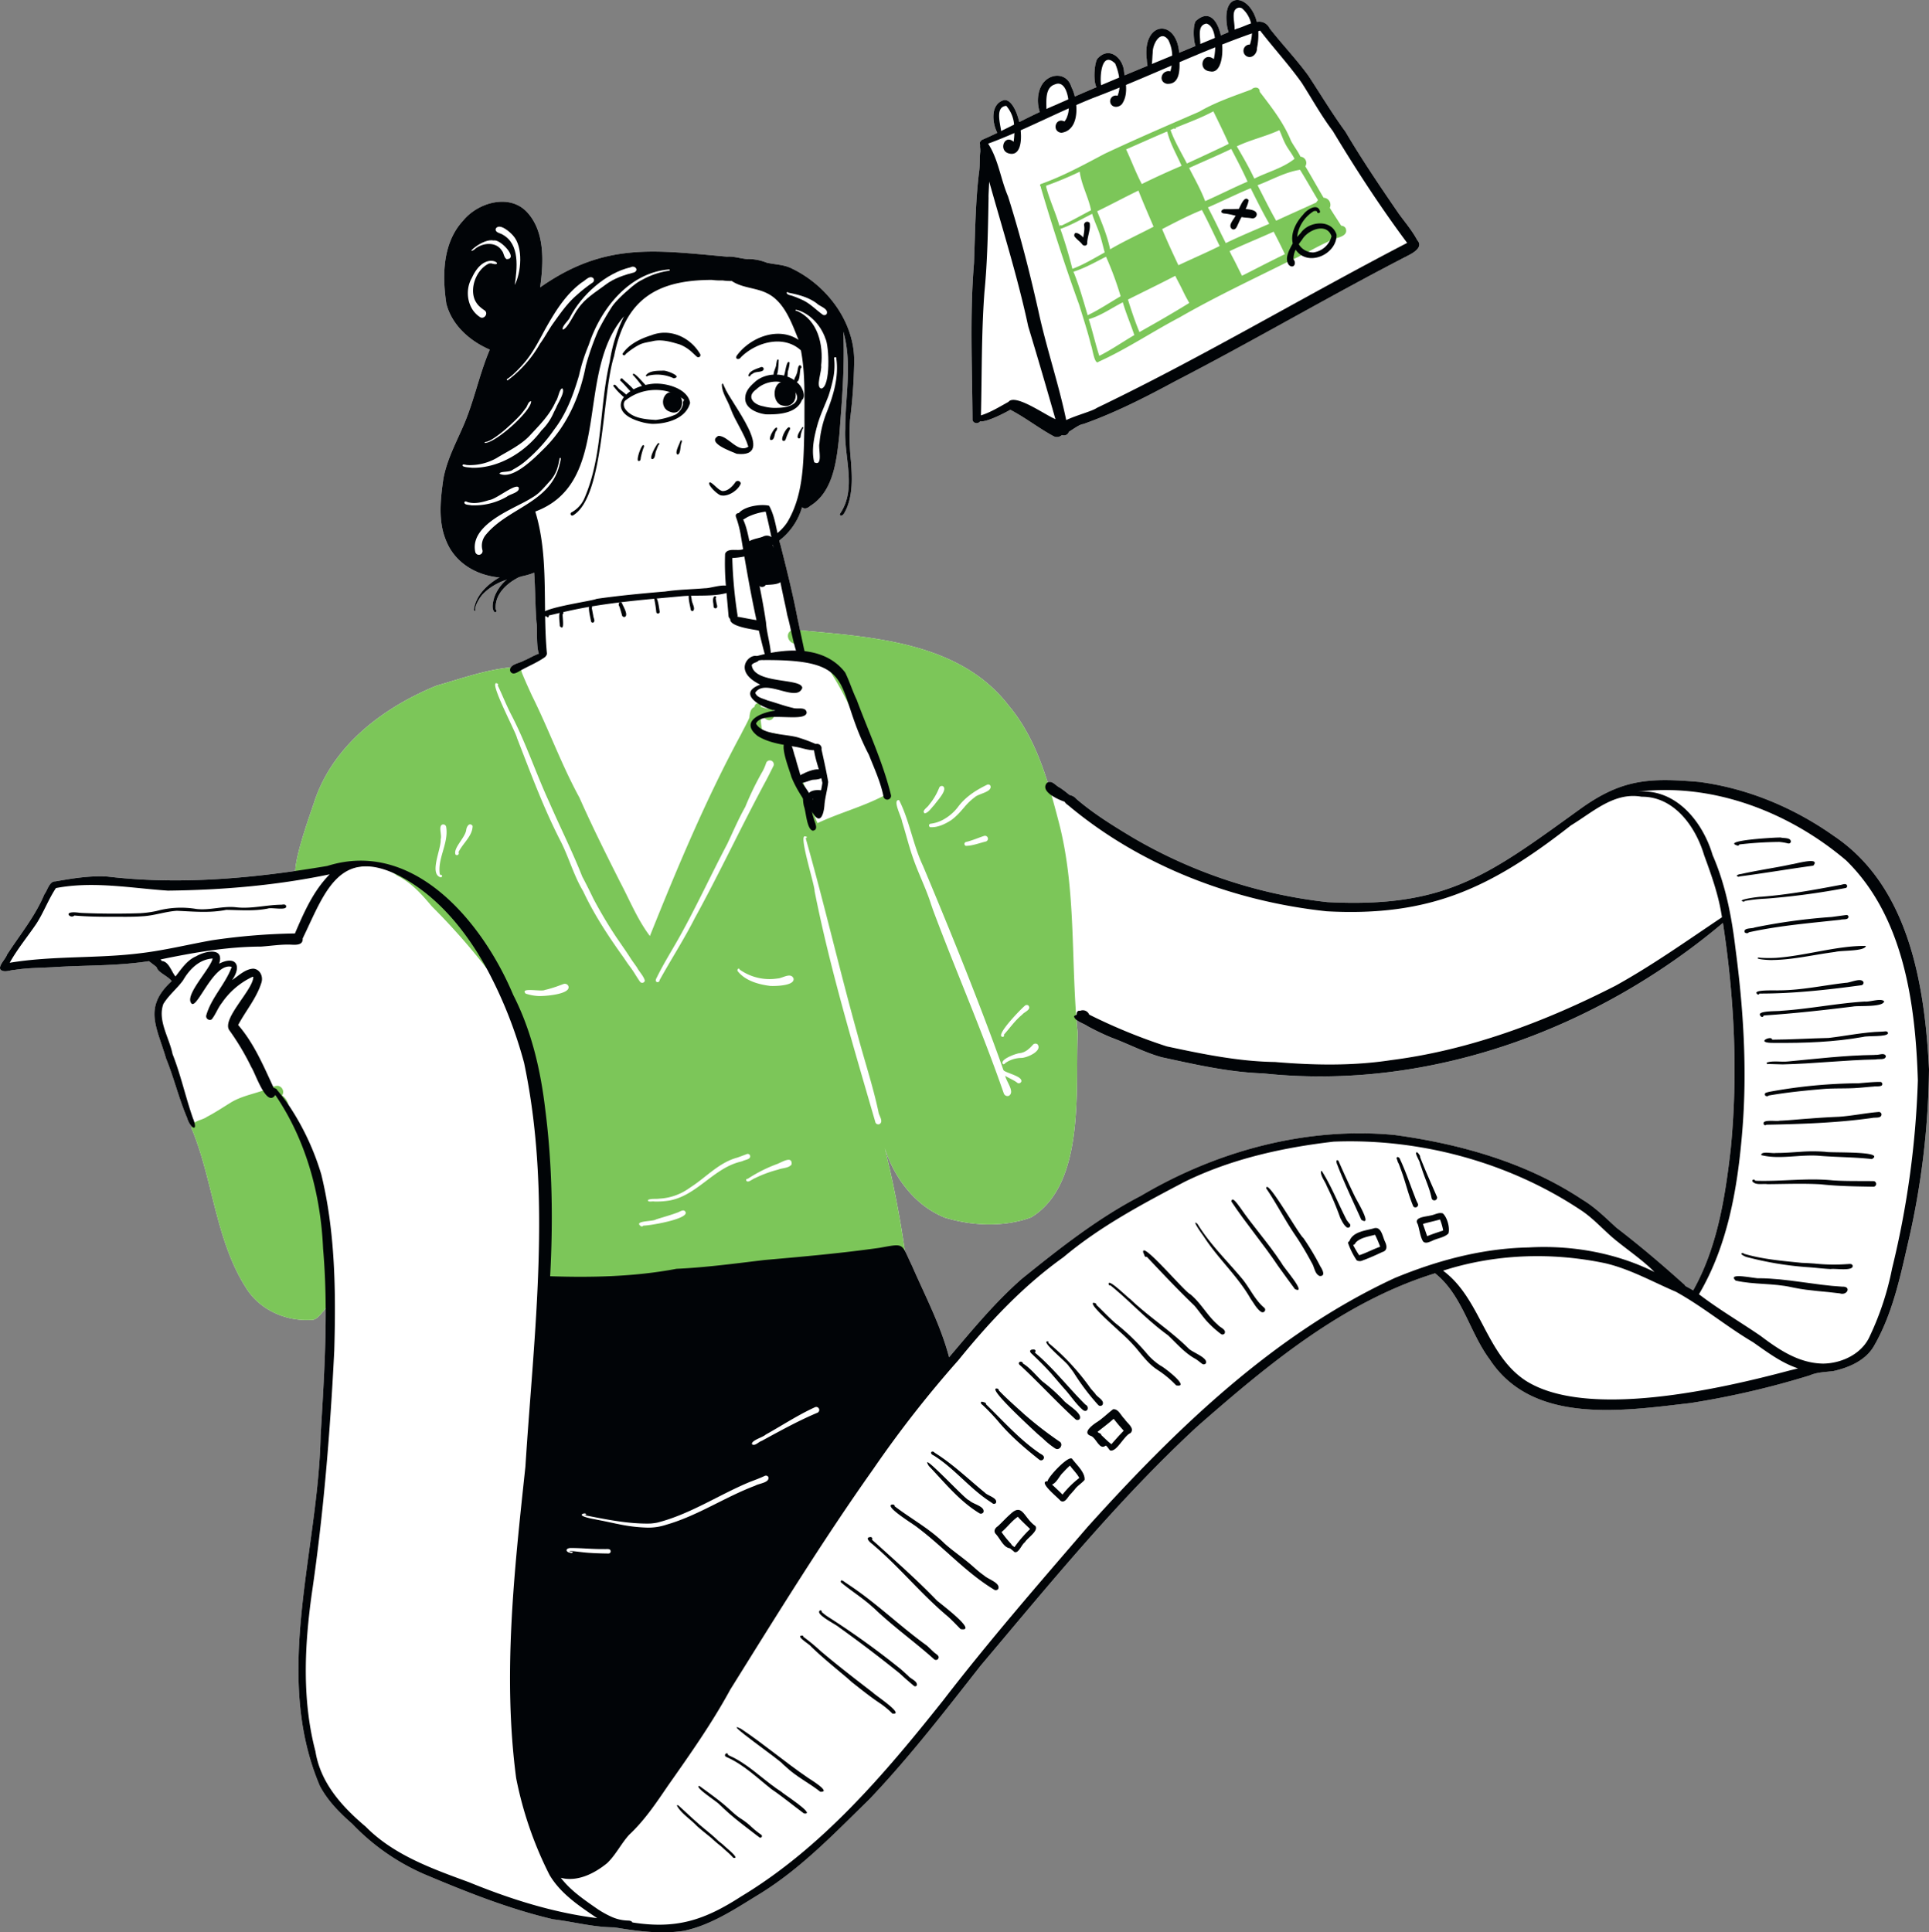 <svg xmlns="http://www.w3.org/2000/svg" xmlns:xlink="http://www.w3.org/1999/xlink" width="811.388" height="812.832" viewBox="0 0 811.388 812.832"><rect x="0" y="0" width="811.388" height="812.832" fill="#808080" stroke="none"/><defs><clipPath id="a"><path d="M0,193.766H811.388V-619.066H0Z" transform="translate(0 619.066)" fill="none"/></clipPath></defs><g clip-path="url(#a)"><g transform="translate(408.65 0)"><path d="M.1,42.155C0,20.26-1.108-2,.726-24c.482-12.656.569-25.3,2.077-37.889.523-3.067.152-6.481.645-9.594a8.02,8.02,0,0,1-.163-2.468c-.462-.758.366-1.864,1.291-2.118,2-.874,3.972-1.794,5.937-2.734C8.2-83.282,7.648-91,13.343-92.592c2.787-.345,5.226,4.154,6.4,9.234,2.865-1.432,5.734-2.854,8.64-4.211-1.25-3.729-1.062-8.365,1.031-11.667,3.265-4.916,10.4-5.022,12.28,1.133A18.305,18.305,0,0,1,43.125-94.1q4.557-1.989,9.123-3.926c-1.544-2.509-.859-11.26.685-12.261,4.825-5.024,10.564.137,10.91,5.851.081.462.168.935.253,1.411q4.808-2.011,9.631-4a14.856,14.856,0,0,1-.32-2.585c-2.061-16.095,12.383-17.552,13.622-2.9q3.429-1.418,6.856-2.84c-1.117-2.92-1.02-10.111.457-10.747,5.318-4.607,8.848.122,10.21,6.308,1.086-.457,2.178-.914,3.265-1.371a13.059,13.059,0,0,1-.676-2.615c-2.254-15.186,9.62-13.332,12.556-1.686a4.786,4.786,0,0,1,5.378,2.7c5.257,6.729,11.184,12.905,16.227,19.8,5.2,7.9,10.037,15.994,15.634,23.638,6.968,11.784,14.633,23.115,22.379,34.4,2.692,3.733,5.734,7.248,7.9,11.331,2.539,2.7-1.422,5.115-3.621,6.252C150.421-10.275,118.266,8.679,85.13,25.79,72.7,32.5,60.024,38.975,46.7,43.694c-1.737.2-4,2.031-6.111,3.271a1.931,1.931,0,0,1-1.209,1.346,2.209,2.209,0,0,1-1.67.005,3.079,3.079,0,0,1-3.637.432c-6.226-3.388-11.783-7.8-18.081-11.057a.447.447,0,0,0-.071.035c-1.4.823-9.727,5.3-12.606,4.82A1.852,1.852,0,0,1,.1,42.155" transform="translate(0.323 134.683)" fill="#fff"/></g><g transform="translate(0 84.856)"><path d="M183.9,63.612c-16.806-11.894-36.26-20.077-56.723-22.79C106.224,39.034,94.695,39.537,77.117,52.2,38.76,79.86,20.826,93.975-29.234,91.39c-.02,0-.041-.005-.06-.005A206.991,206.991,0,0,1-111.165,64.2c-8.238-4.958-16.456-10.016-23.755-16.309a4.265,4.265,0,0,0-2.727-1.514,43.025,43.025,0,0,0-4.1-3.134c-1.675-.71-3.239-3.209-5.134-2.194C-150.568,29.353-155.4,18.052-163.372,8.6c-20.514-26.57-56.737-28.672-87.66-31.557-.33-1.691-.705-3.368-1.077-5.048-1.966-10.362-4.551-20.576-7.1-30.8-.2-.624-.391-1.264-.559-1.909a27.083,27.083,0,0,0,9.6-14.033c1.011,1.02,2.484.34,3.368-.5,9.847-6.024,11.149-19.159,12.286-29.637,1.123-14.526,2.337-29.113,1.682-43.69,3.855,13.291.792,27.275.817,40.841-.645,11.636,4.988,25.182-2.107,35.578a.6.6,0,0,0,0,.839c1.259.588,2.012-1.631,2.52-2.52,2.869-6.47,2.483-13.658,1.971-20.544v.041A106.155,106.155,0,0,1-230-111.428a227.1,227.1,0,0,0,1.748-24.548c.2-16.7-11.434-32.028-26.127-39.113-3.3-1.732-7.1-1.7-10.609-2.495a21.849,21.849,0,0,0-8.549-1.569c-2.732-.2-5.4-1.215-8.177-.965-30.723-2.748-51.512-6.115-78.639,12.911,1.413-10.32,2.134-23.059-5.236-31.343-7.359-8.351-20.835-4.464-27.142,3.261-8.64,9.314-8.854,23.063-7.06,34.943,2.357,9.1,9.884,15.715,18.264,19.337-4.347,10.189-6.49,21.15-10.807,31.343-3.21,7.512-7.2,14.795-8.7,22.9-1.224,8.492-2.311,17.823,1.073,25.934,3.692,9.523,12.778,14.74,22.423,15.654-5,2.89-9.844,7.5-10.651,13.408-.147.717.9.945.559.193a2.144,2.144,0,0,1,.02-.781,7.857,7.857,0,0,1,.335-1.215,16.021,16.021,0,0,1,2.728-4.489l.014-.016c0,.005-.009.01-.014.01a22.812,22.812,0,0,1,6.308-4.618,19.976,19.976,0,0,1,3.738-1.518,17.862,17.862,0,0,0-5.089,7.177c-.533,1.9-1.387,4.855.041,6.4a.589.589,0,1,0,.519-1.056c-.605-6.522,4.875-11.29,10.265-13.861h.009a.032.032,0,0,0,.021-.005,30.6,30.6,0,0,0,5.876-1.656c.494,7.01.427,14.035.986,21.033.462,2.134-.223,9.691.99,13.033-2.235.772-5.2,2.6-6.166,2.835-1.452.979-4.647,1.376-5.638,2.95-10.676,1.016-20.966,4.765-31.236,7.674-22.388,9.194-43.538,25.024-51.395,48.809-.569,2-7.781,21.359-8.041,29.15-26.172,3.758-52.634,5.459-78.985,2.352-7.39-.453-14.673.756-21.91,2.031-2.55-.112-3.292,3.728-4.632,5.429-3.885,9.32-10.306,17.015-15.73,25.421-.487,1.737-4.074,4.988-2.566,6.4,1.61,1.2,3.911.02,5.765-.03,5.3-.848,10.681-.848,16.034-1.128,13.49-.9,27.082-.457,40.471-2.545,1.082.843,2.194,1.64,3.25,2.514.473,2.275,4.714,3.662,6.323,5.886-12.087,11.067-6.242,19.255-2.362,32.536,3.352,8.239,5.39,16.9,8.889,25.086a8.714,8.714,0,0,0,1.843,3.433,2.258,2.258,0,0,0-.076.7c9.2,21.951,10.118,47.443,23.237,67.678,5.688,8.888,16.385,13.642,26.8,13.093,2.26.249,3.749-1.691,5.068-3.23a11.171,11.171,0,0,0,1.377-1.686c.1,17.918-1.057,35.837-2.128,53.73a.059.059,0,0,0,.005-.03c-1,48.754-20.266,100.165-.34,147.176,3.3,6.277,8.36,11.377,13.656,16a93.349,93.349,0,0,0,29.961,21.021c17.762,7.493,35.737,14.715,54.525,19.108,8.578,1.036,17.019,3.378,25.724,3.389,9.61,1.614,19.576,2.961,29.3,1.467,11.418-2.422,21.352-9.086,31.169-15.1,17.747-10.747,32.146-25.9,46.891-40.292,16.831-17.69,31.748-37.072,46.818-56.255,29.164-34.554,57.831-69.838,91.119-100.561,29.829-26.152,61.426-52.462,99.94-64.372,11.478,9.117,14.435,24.725,22.968,36.209,18.106,27.682,56.255,21.622,84.545,18.357a357.258,357.258,0,0,0,50.135-11.637c3.235-1.422,6.619-1.335,10.042-1.828,6.435-1.463,13.277-4.4,16.791-10.286,7.706-13.194,10.936-28.208,14.3-42.938a336.877,336.877,0,0,0,8.976-73.692c-1.753-35.335-8.381-76.877-39.927-98.082M-190.148,224.1c11.585,3.51,24.816,4.1,36.279-.087,22.921-13.892,18.589-54.017,19.61-77.492q-.282-2.781-.5-5.571c1.337,1.087,3.531,1.8,4.653,2.621a108.248,108.248,0,0,0,9.8,4.708c7.172,2.635,13.957,6.272,21.327,8.349,14.088,3.037,28.285,6.334,42.745,6.807,69.8,7.455,140.223-18.5,193.386-63.285,4.794,31.454,6.4,63.443,3.271,95.145-2.341,20.388-5.633,41.329-15.786,59.43-1.091-.655-2.2-1.275-3.322-1.874a2.142,2.142,0,0,0-.832-.96v-.005c-9.1-8.172-18.371-16.061-28.082-23.5-4.6-4.169-8.99-8.629-14.354-11.829-23.455-15.588-51.3-23.45-78.994-27.229-37.154-3.54-74.83,6.73-106.762,25.63-18.127,9.4-34.121,22.043-49.953,34.806-11.342,9.925-20.946,21.632-30.682,33.08-3.515-13.389-10.012-25.71-15.526-38.346-1.459-3.023-2.3-5.094-3.083-6.461A436.618,436.618,0,0,0-215.4,194.85c4.039,12.581,12.749,24.217,25.249,29.246" transform="translate(587.557 203.234)" fill="#fff"/></g><g transform="translate(80.503 456.74)"><path d="M13.464,22.308a11.181,11.181,0,0,1-1.376,1.686c-1.321,1.539-2.81,3.479-5.069,3.231-10.412.548-21.109-4.206-26.8-13.095C-32.9-6.1-33.817-31.6-43.016-53.548a2.269,2.269,0,0,1,.076-.7A2.678,2.678,0,0,1-41.73-55.8c1.488-1.006,3.906-1.408,5.176-2.378,3.545-1.833,6.872-4.064,10.269-6.15,4.11-2.468,8.864-3.4,13.364-4.937.6-.209,1.2-.427,1.794-.66A12,12,0,0,0-8.6-70.843a4.648,4.648,0,0,1,1.95-.425,2.622,2.622,0,0,1,1.794,4.057,6.246,6.246,0,0,1,2.6,3.81c.65,2.077.956,4.439,2.2,6.155,9.289,20.027,12.9,42.222,15.861,63.955.011,5.217.63,11.145-2.341,15.6" transform="translate(43.017 71.271)" fill="#7cc659"/></g><g transform="translate(124.183 264.96)"><path d="M78.456,40.441c-1.02,23.475,3.311,63.6-19.61,77.492-11.464,4.19-24.695,3.595-36.281.085-12.5-5.027-21.21-16.663-25.248-29.244a436.614,436.614,0,0,1,8.436,43.182c.133.909.255,1.824.377,2.732.126,4.186-5.349,3.536-5.44-.335-19.459,1.107-38.546,1.188-57.769,5.114-12.439.671-24.787,2.063-37.174,3.307-15.609.538-31.171,1.879-46.764,2.513-6.988,1.092-5.287-5.424-5.1-10.056a150.91,150.91,0,0,0,1.133-20.936A171.762,171.762,0,0,0-147,65.852c-1.727-7.46-2.971-15.12-5.932-22.221-3.246-6.526-6.109-13.267-9.534-19.7q-3.671-5.522-7.719-10.793A272.667,272.667,0,0,0-193.218-12.93c-4.227-5.068-8.615-9.975-14.643-12.937a17.661,17.661,0,0,0-1.53-1.081c-11.133-7.076-24.994,1.238-37.315,1.077-3.028,2.483-4.048,1.218-3.947-1.921.259-7.79,7.471-27.151,8.041-29.149,7.857-23.785,29.005-39.616,51.395-48.809,10.27-2.91,20.56-6.658,31.236-7.674q.526-.053,1.052-.092c1.406-1.477,2.626-.152,3.25,1.275a6.137,6.137,0,0,1,.356,1.052c1.305,3.256,2.778,6.44,4.23,9.635,7.051,14.125,12.378,29.007,19.951,42.863a.061.061,0,0,0,.016.03c5.318,12.022,11.179,23.755,17.091,35.482C-110-15.545-106.707-7.332-101.48-.43-89.94-29.213-77.908-57.971-63.129-85.3c1.149-2.337,2.474-4.627,3.51-6.989.152-1.682.387-3.82,2.164-4.531a1.653,1.653,0,0,1,1.28-1.544,1.092,1.092,0,0,1,1.234.758,2.017,2.017,0,0,1,.112.786c.915.2,1.8.524,2.707.752a3.878,3.878,0,0,1,.473-.046,2.548,2.548,0,0,1,2.006.625,1.864,1.864,0,0,1,.253.315,2.7,2.7,0,0,1,.035,2.594c-.629,1.285-2.138,2.068-3.926.427-.016-.009-.025-.025-.041-.035-.528-.163-1.056-.33-1.594-.478.014.341.034.687.055,1.027a34,34,0,0,0,.524,4.246c.055.3.121.6.186.9,5.836,1.016,8.544.818,10.281,4.312a12.365,12.365,0,0,1,.666,1.661,30.006,30.006,0,0,1,.843,3.327,72.252,72.252,0,0,0,4,9.178c.106.228.214.457.326.687.37.8.731,1.6,1.071,2.417.188.462.37.924.538,1.392.2.523.376,1.052.544,1.59.482,1.488.949,2.98,1.432,4.469.278.889.569,1.773.863,2.656.412,1.208.834,2.412,1.291,3.605.416,1.107.859,2.2,1.335,3.286,9.026-4.266,18.844-6.826,27.691-11.434.813-.421,1.61-.857,2.4-1.316-6.4-11.96-11.012-24.876-16.964-37.1a126.366,126.366,0,0,0-7.609-13.653c-.071-.117-.147-.228-.223-.345a.005.005,0,0,0-.005-.005c-2.651-3.261-7.425-4.521-10.513-7.193a8.983,8.983,0,0,1-1.341-1.417,7.4,7.4,0,0,1-1.356-2.879,5.066,5.066,0,0,1-1.971-.168c-2.849-.873-3.419-4.337-1.27-5.445a4.047,4.047,0,0,1,2.671-.234l-.147-.055c.421.041.848.081,1.275.117,30.921,2.885,67.145,4.987,87.66,31.555,7.974,9.452,12.8,20.753,16.491,32.445q.861,2.712,1.636,5.45c1.112,3.855,2.128,7.724,3.129,11.56C77.4-21.681,75.83,5.817,77.8,32.8q.069,1.036.152,2.073.221,2.787.5,5.571" transform="translate(250.659 129.206)" fill="#7cc659"/></g><g transform="translate(437.474 36.852)"><path d="M5.114,12.295C4.018,6.778,1.045,1.623.349-3.9A149.093,149.093,0,0,1-13.756,1.985a.761.761,0,0,1-.051.343c1.472,5.759,4.11,11.122,5.7,16.843.017-.011.035-.022.054-.032a.409.409,0,0,1,.717-.378C-3.1,16.777.982,14.478,5.114,12.295m5.739,17.754c-.75-2.731-1.351-5.5-2.281-8.184-.943-2.709-2.189-5.3-3-8.054-4.4,2.214-8.713,4.7-13.368,6.356,1.946,5.526,3.63,11.108,5.048,16.789,4.771-1.765,9.153-4.464,13.6-6.908m6.7,18.44a133.6,133.6,0,0,0-6.147-16.637c-4.479,2.257-8.892,4.812-13.7,6.309C.139,44.108,1.855,50.322,3.684,56.472c4.815-2.3,9.255-5.316,13.871-7.983m5.754,16.328c-1.524-4.616-3.491-9.1-4.845-13.786-4.728,2.412-9.184,5.622-14.32,7.106C5.785,63.23,6.906,68.477,8.58,73.549c5.109-2.563,9.8-5.849,14.728-8.731m8.1-45.587c-2.143-5.059-4.357-10.086-6.371-15.2-5.831,2.814-11.522,5.9-17.35,8.713,2.107,5.245,4.29,10.438,5.442,16,5.926-3.489,12.2-6.316,18.278-9.518M43.191-6.392c-2.064-4.727-4.782-9.236-6-14.283a.51.51,0,0,1-.16-.121c-5.759,2.422-11.439,5.014-17.173,7.5,2.265,4.831,4.1,9.854,6.6,14.58,5.5-2.722,11.088-5.262,16.734-7.672m3.217,57.7c-.588-1.149-1.255-2.254-1.833-3.407l.008.011c-.612-1.212-1.188-2.445-1.8-3.655.029.059.059.118.088.176-.771-1.519-1.6-3.012-2.332-4.551-6.585,3.436-13.273,6.654-19.906,9.989,1.443,4.618,2.966,9.2,4.828,13.674,7.06-3.953,14.065-7.983,20.95-12.236m12.815-23.95c-2.475-5.066-4.832-10.184-7.478-15.162C46,14.518,40.511,17.4,35.006,20.239c2.145,5.127,4.473,10.185,6.858,15.2,5.768-2.731,11.642-5.241,17.359-8.088m2.954-42.567c.289-.147.576-.294.865-.439-2.04-4.611-4.269-9.128-6.48-13.659-5.114,2.78-10.587,4.732-15.95,6.952.376.369-.428.717-.441.188l-1.639.718c1.745,4.951,4.526,9.431,6.883,14.1q7.791-3.563,15.533-7.24l-.025.014c.419-.21.835-.424,1.254-.634M70.944.265c-2.09-4.681-4.5-9.2-6.849-13.751-5.847,2.807-11.831,5.328-17.735,8.015,2.342,4.6,4.918,9.1,6.749,13.94C59.1,5.832,64.922,2.84,70.944.265M80.076,18c-2.809-4.878-5.315-9.926-7.819-14.964C66.183,5.543,60.315,8.5,54.284,11.109q2.8,5.339,5.385,10.79c-.017-.032-.034-.062-.049-.091.177.353.358.71.533,1.066a.009.009,0,0,1,.005.009c.551,1.075,1.087,2.16,1.622,3.248,6-2.929,12.181-5.462,18.3-8.135m6.551,12.774c-1.489-3.195-3.086-6.329-4.711-9.452-6.146,2.8-12.425,5.3-18.53,8.193q.473,1.006.97,2l-.081-.165c1.54,2.794,2.869,5.688,4.329,8.519,3.812-1.9,7.585-3.883,11.4-5.79q3.3-1.66,6.627-3.3M90.5-9.178c.064-.051.13-.1.2-.151-1.125-2.254-2.8-4.183-3.931-6.43a.141.141,0,0,0,.013.029c-.067-.137-.135-.272-.2-.408.026.051.054.1.08.156-.889-1.753-1.482-3.637-2.338-5.4-5.757,2.668-12.144,4.04-17.9,6.807,2.6,4.447,5.18,8.91,7.37,13.578C79.3-3.77,85.607-5.349,90.5-9.178m9.486,18a5.183,5.183,0,0,1,.6-.784C98.023,3.8,95.641-.516,93.019-4.707,86.761-3.77,81.067-.429,75.155,1.782c2.573,4.992,5.035,10.046,7.822,14.925,5.6-2.6,11.262-5.094,16.875-7.66a2.611,2.611,0,0,1,.131-.227M112.22,19.884c1.467,4.081-5.193,3.834-7.432,5.668-5.4,2.424-10.608,5.685-15.952,7.965C73.186,41.308,57.32,48.753,42.164,57.475,30.795,63.455,19.99,70.756,8.309,76.024c-1.753,1.754-2.638-5.886-3.214-7C3.684,63.28,1.809,57.667.1,52.008a.645.645,0,0,0,.02.067C-5.8,35.84-11.088,19.333-16,2.769V2.8a3.56,3.56,0,0,1-.008-.442.618.618,0,0,1-.1-1.029.036.036,0,0,1-.011-.008C-6.732-2,2.009-6.776,10.782-11.428c13.143-6.182,26.494-11.929,39.809-17.71,6.939-4.047,14.511-6.573,21.994-9.351,1.155-1.234,3.549-1.108,3.478.964,4.968,6.5,10.118,13.046,13.179,20.681-.012-.024-.022-.049-.034-.074,1.222,2.294,2.874,4.326,3.993,6.683a2.656,2.656,0,0,1,2.04,4.065c2.618,4.371,5.079,8.829,7.684,13.209a2.991,2.991,0,0,1,2.6,4.24c1.464,2.407,3.037,4.745,4.547,7.123l-.1-.139c.045.066.088.131.133.2-.013-.02-.025-.039-.037-.059a4.822,4.822,0,0,0,.318.433,2.14,2.14,0,0,1,1.83,1.049" transform="translate(16.339 39.281)" fill="#7cc659"/></g><g transform="translate(300.755 161.339)"><path d="M2.176,7.045c-2.2-.979-12.944-4.67-7.709-7.551,4.283.017,8.131,7.483,12.6,4.561,0-.018-.005-.037-.009-.055,0,.017.007.035.011.053h0c-1.715-5.668-5.457-10.525-7.5-16.1-1.121-3.315-3.693-6.573-3.636-10.1l0,.021c.374-1.012.712.259.878.655-.009-.02-.02-.039-.029-.056.022.047.047.1.072.143l0-.005.032.06-.008-.018c.07.134.138.268.2.4-.011-.022-.022-.043-.032-.066C-.586-14.719,19.487,9.006,2.176,7.045" transform="translate(6.954 22.508)" fill="#010407"/></g><g transform="translate(313.453 157.554)"><path d="M2.074,3.99c-3.847-.458-9.236-2.644-8.659-7.333,0,.056-.007.114-.009.171.105-2.682,2.086-4.72,3.98-6.4l-.091.083c5.3-4.926,15.2-4.2,19.464,1.758.969,1.485,2.073,4.38.471,5.7C15.017,3.689,7.358,4.112,2.074,3.99M7.424,1.231l-.171.013C15.069,1.062,18.514-3.25,11.2-8.514c.014.009.029.02.045.029l-.135-.091.037.025C7.16-10.868,1.315-9.714-1.947-6.526a0,0,0,0,1,0,0C-6.318-3.476-3.184-.139.9.595.835.574.769.549.7.526a18.582,18.582,0,0,0,6.719.705" transform="translate(6.627 12.748)" fill="#010407"/></g><g transform="translate(261.832 139.961)"><path d="M7.476,2.418C6.775,1.844,6.158,1.182,5.467.6L5.478.6A16.217,16.217,0,0,0,.071-2.834l.217.074c-3.678-1.109-7.665-2.316-11.5-1.4.056-.009.113-.022.165-.032-1.971.439-4.037.626-5.853,1.572l.1-.054a25.651,25.651,0,0,0-2.591,1.531l.024-.017-.083.056.033-.022A32.08,32.08,0,0,0-22.586,1.29a.666.666,0,0,1-1.3-.106c2.547-4,7.65-6.474,12.157-7.846l-.029.011c7.815-3.092,16.356.8,20.492,7.811A.9.9,0,0,1,7.476,2.418" transform="translate(23.885 7.725)" fill="#010407"/></g><g transform="translate(261.115 161.363)"><path d="M3.116,4.034A25.759,25.759,0,0,1-.42,3.491l.033.007c-.022,0-.045-.008-.068-.014l.021,0C-17.267-.671-9.167-11.685,3.741-12.844c5.42-.419,14.5,2.038,15.457,8.063C17.458,1.9,9.253,4.126,3.116,4.034M4.777,2.4a30.752,30.752,0,0,0,8.39-2.3l-.05.035c.03-.021.062-.043.093-.063L13.177.1a7,7,0,0,0,3.061-4.345c.005.022.009.045.014.066a1.691,1.691,0,0,1,.483-1.811q-.213-.195-.428-.386l.041.034-.1-.085.039.035C9.423-11.765-.853-11.334-7.667-6.047h0l-.091.062L-7.731-6c-1.367.771-1.119,2.782-.3,3.884-.016-.022-.03-.045-.047-.067C-5.223,1.713.315,2.135,4.777,2.4" transform="translate(9.955 12.89)" fill="#010407"/></g><g transform="translate(278.877 164.873)"><path d="M.692,1.984C-4.118.465-2.588-7.525,2.627-6.189,7.892-5.051,6.254,4.3.692,1.984" transform="translate(2.21 6.339)" fill="#010407"/></g><g transform="translate(325.814 160.507)"><path d="M.609,2.349C-3.78.127-2.3-9.234,3.411-7.226,9.347-4.613,7.455,4.8.609,2.349" transform="translate(1.946 7.506)" fill="#010407"/></g><g transform="translate(257.983 161.85)"><path d="M1.175,1.283A3.624,3.624,0,0,1-.195.321c.022.02.047.039.068.059a24.971,24.971,0,0,1-3.353-3.6c.013.017.028.032.039.047-.339-.2-.47-.708-.049-.9.681-.172,1.109.7,1.568,1.078C-1.483-1.943,4,.741,1.175,1.283" transform="translate(3.754 4.099)" fill="#010407"/></g><g transform="translate(260.87 159.157)"><path d="M1.26,1.5C-.566.045-1.914-1.923-3.6-3.537c-.807-.244-.364-1.539.425-1.211h0C-2.581-3.856,5.04,1.87,1.26,1.5" transform="translate(4.025 4.8)" fill="#010407"/></g><g transform="translate(266.22 157.212)"><path d="M1.148,1.535C-.187-.175-1.46-1.927-2.9-3.555a0,0,0,0,0,0,0c-.159-.18-.322-.357-.482-.537a.3.3,0,0,1-.234-.259.841.841,0,0,1-.055-.064h.005C-3.857-6.743,1.475-.05,2.223.39c.886.734-.309,2.046-1.075,1.145" transform="translate(3.668 4.904)" fill="#010407"/></g><g transform="translate(325.394 151.245)"><path d="M.111,1.734C-1.239.615.786-1.991.75-3.558c0,.016-.005.032-.009.046L.8-3.822a.008.008,0,0,1,0,.005c.14-.486.2-2.336,1.01-1.517,0,0,0,0,0,0C1.668-4,1.753,1.818.111,1.734" transform="translate(0.354 5.539)" fill="#010407"/></g><g transform="translate(329.748 152.259)"><path d="M.14,1.638C-.835,1.447-.335.4-.2-.249A.447.447,0,0,0-.21-.2C.13-.958.747-6.559,1.933-4.943h0a15.231,15.231,0,0,1-.621,3.318l0-.013C.88-.667,1.553,1.516.14,1.638" transform="translate(0.448 5.234)" fill="#010407"/></g><g transform="translate(334.075 153.652)"><path d="M.157,1.682c-1.549-.639.095-2.241.3-3.275-.009.026-.018.054-.029.08.026-.07.05-.14.074-.21a.064.064,0,0,1-.005.014C1.05-2.471.882-6.16,2.283-5.223c.251.322.462.851-.041,1.054-.6,1.426-.114,5.993-2.085,5.851" transform="translate(0.501 5.374)" fill="#010407"/></g><g transform="translate(271.683 155.92)"><path d="M2.792.769A16.156,16.156,0,0,0-8.131-.3.411.411,0,0,1-8.915-.5V-.5c1.425-2.038,5.123-1.918,7.457-1.958C-.192-2.557,6.759.071,2.792.769" transform="translate(8.919 2.457)" fill="#010407"/></g><g transform="translate(314.792 154.381)"><path d="M0,.882C.3-1.276,3.55-2.054,5.349-2.786A.888.888,0,0,1,6.43-2.17c.127,1.858-3.384,1-4.538,2.122l.043-.021A7.381,7.381,0,0,0,1.23.343.149.149,0,0,0,1.247.33.419.419,0,0,1,1.2.364L1.221.35a2.254,2.254,0,0,0-.33.282A.481.481,0,0,1,0,.882" transform="translate(0 2.816)" fill="#010407"/></g><g transform="translate(298.302 202.291)"><path d="M1.246,1.458C.014,1.71-5.5-3.609-3.579-4.085c1.828.913,3.05,2.979,5.03,3.679L1.388-.418l.122.024L1.459-.4c2.256.2,4.35-1.91,5.532-3.646a1.261,1.261,0,0,1,2.321.461C8.386-.9,4.213,1.98,1.246,1.458" transform="translate(3.98 4.659)" fill="#010407"/></g><g transform="translate(268.242 187.207)"><path d="M.1,1.6c-1.641.345,1.829-9.066,2.235-6.121l0,0c-.083.386-.29.716-.4,1.1l0-.011A27.656,27.656,0,0,0,1.114-.53c0-.025.009-.05.014-.074-.033.151-.064.306-.1.461a.033.033,0,0,0,0-.011C.846.456,1.038,1.66.1,1.6" transform="translate(0.334 5.097)" fill="#010407"/></g><g transform="translate(273.915 186.383)"><path d="M.093,1.609c-1.5-.227,1.8-6.3,2.576-6.734a.365.365,0,1,1,.158.712.886.886,0,0,0-.054.075L2.8-4.374a15.182,15.182,0,0,0-.9,2.233c.007-.02.014-.039.021-.059C1.182-1.134,1.6,1.5.093,1.609" transform="translate(0.296 5.141)" fill="#010407"/></g><g transform="translate(284.544 185.216)"><path d="M.115,1.434C-1.341.837.937-3.033,1.248-4.23a0,0,0,0,1,0,0c.072-.24.37-.512.579-.248l0,0c.185.324-.045.7-.085,1.04,0-.018.007-.035.012-.053-.625,1.251-.246,4.6-1.641,4.924" transform="translate(0.367 4.582)" fill="#010407"/></g><g transform="translate(323.858 179.866)"><path d="M.118,1.248c-1.855,0,2.072-6.682,2.551-4.949a0,0,0,0,1,0,0c.038.24-.15.432-.161.662v-.005a.113.113,0,0,0,0,.021v-.008c0,.008,0,.016,0,.024v-.005a.308.308,0,0,1-.192.327C1.393-1.605,1.772,1.2.118,1.248" transform="translate(0.377 3.988)" fill="#010407"/></g><g transform="translate(329.018 179.731)"><path d="M.138,1.368C-1.943,1.331,2.2-6.254,2.873-3.925h0a.962.962,0,0,1-.144.555l.037-.071c-.042.081-.083.164-.123.243l.028-.053A28.785,28.785,0,0,0,1.245.03h0C1.045.569.89,1.461.138,1.368" transform="translate(0.441 4.369)" fill="#010407"/></g><g transform="translate(335.491 179.653)"><path d="M.119,1.139C-1.45.587,1.14-2.735,1.651-3.626c.372-.105.527.537.159.62l-.033.059a.166.166,0,0,0,.017-.029,4.775,4.775,0,0,0-.27.663l0-.014A14.371,14.371,0,0,0,1.01-.542s0-.005,0-.008c-.163.6.032,1.759-.893,1.689" transform="translate(0.38 3.638)" fill="#010407"/></g><g transform="translate(185.324 84.856)"><path d="M41.144,25.959a106.151,106.151,0,0,1-.366-17.091,226.382,226.382,0,0,0,1.748-24.546c.2-16.7-11.432-32.029-26.126-39.114-3.3-1.732-7.1-1.7-10.61-2.493a21.821,21.821,0,0,0-8.549-1.57c-2.732-.2-5.4-1.213-8.176-.965C-41.66-62.57-62.449-65.936-89.576-46.911c1.411-10.32,2.132-23.059-5.238-31.343-7.359-8.349-20.833-4.464-27.142,3.261-8.64,9.314-8.852,23.064-7.06,34.944,2.357,9.1,9.884,15.714,18.265,19.335C-115.1-10.524-117.242.437-121.559,10.63c-3.21,7.513-7.2,14.8-8.7,22.9-1.225,8.492-2.311,17.823,1.071,25.934,3.692,9.523,12.779,14.74,22.423,15.654a31.86,31.86,0,0,0,4.069.122c.5-.01,1-.035,1.5-.076a31.856,31.856,0,0,0,3.205-.407h.01a.036.036,0,0,0,.02,0A30.773,30.773,0,0,0-92.085,73.1c.492,7.009.427,14.033.985,21.032.462,2.134-.223,9.691.991,13.033.36.99.884,1.611,1.656,1.611a1.716,1.716,0,0,0,.969-.315,1.7,1.7,0,0,0,.752-1.422c-.492-5.156-.66-10.377-.747-15.623-.009-.706-.02-1.413-.03-2.114-.183-14.159.016-28.432-4.119-41.917C-58.72,35.1-75.217-10.752-54.3-34.741a63.811,63.811,0,0,0-5.989,19.092v-.025C-64.78,3.418-63.094,23.9-71.1,42.121a12.434,12.434,0,0,1-5.344,5.652.709.709,0,1,0,.793,1.174C-62.6,40.972-63.662-1.8-58.5-17.934-53.819-41.6-40.929-50.029-17.341-50.044a30,30,0,0,0,4.576.213,21.48,21.48,0,0,0,3.789.228C-4.613-46.61,1.268-46.814,6.012-44.37c7.207,3.581,10.24,12.494,13.109,19.549C10.6-30.581-1.292-25.894-6.9-18.147c-.788,1.528,1,1.838,1.737.66,6.424-6.4,17.985-9.645,25.283-2.916C22.087-10.077,21.5.492,21.62,10.95c-.467,13.764.1,28.672-7.212,40.887v.005c-.009.014-.02.03-.03.045a20.162,20.162,0,0,1-4.119,4.536,25.9,25.9,0,0,1-2.493,1.794.141.141,0,0,1-.041.025A32.721,32.721,0,0,1,3.68,60.41c-.349.163-.7.315-1.056.463-.331.142-.66.273-.99.406-.356.142-.712.274-1.067.406-.517.193-1.041.377-1.559.549-.062.021-.122.041-.179.056-1.015.34-2.026.65-3.032.939-.011,0-.016.005-.025.005-2.316.915-6.385-.781-7.552,1.895a108.5,108.5,0,0,0,.335,13.419c.081,1.041.167,2.077.259,3.118.285,3.221.6,6.44.853,9.656a1.729,1.729,0,0,0,.721,1.254,1.983,1.983,0,0,0,3-.949,2.022,2.022,0,0,0,.075-.563A188.241,188.241,0,0,1-8.753,66.937a35.007,35.007,0,0,0,5.073-.65c.823-.167,1.647-.36,2.454-.59q.526-.144,1.05-.3a35.742,35.742,0,0,0,8.4-3.839c.045-.03.091-.062.137-.087q1.371-.876,2.647-1.884a27.091,27.091,0,0,0,9.6-14.033c1.01,1.02,2.483.34,3.367-.5,9.849-6.024,11.149-19.158,12.287-29.637C37.386.889,38.6-13.7,37.944-28.275,41.8-14.983,38.737-1,38.762,12.565c-.645,11.636,4.987,25.182-2.107,35.58a.6.6,0,0,0,0,.838c1.259.59,2.01-1.631,2.518-2.52,2.87-6.47,2.484-13.658,1.971-20.544Z" transform="translate(131.451 82.938)" fill="#010407"/></g><g transform="translate(207.215 240.082)"><path d="M2.765.588a.032.032,0,0,1-.021.005c.042-.021.087-.046.127-.066-.046.02-.091.045-.137.066C-2.654,3.163-8.134,7.933-7.53,14.453a.589.589,0,1,1-.517,1.057c-1.429-1.549-.575-4.5-.041-6.4A17.868,17.868,0,0,1-3,1.928c.336-.3.681-.583,1.032-.853a24.751,24.751,0,0,1,4.712-2.91,1.841,1.841,0,0,1,.681-.021c1.341.209.889,2.164-.66,2.443" transform="translate(8.833 1.878)" fill="#010407"/></g><g transform="translate(199.346 237.945)"><path d="M4.8.515c-.437,1.2-2.047,2.1-3.9,2.854-.823.335-1.7.639-2.529.93A19.9,19.9,0,0,0-5.365,5.817a22.8,22.8,0,0,0-6.309,4.618c.005,0,.011-.005.016-.011l-.016.016A16.068,16.068,0,0,0-14.4,14.929a7.709,7.709,0,0,0-.335,1.215,2.121,2.121,0,0,0-.021.783c.34.751-.706.523-.558-.194.807-5.911,5.652-10.518,10.65-13.408.209-.127.418-.244.625-.356.016-.009.03-.014.046-.025.087-.041.177-.087.264-.127,2.265-1.173,5.206-1.629,6.6-3.981a1.242,1.242,0,0,1,1.6-.315,2.209,2.209,0,0,1,.32,2" transform="translate(15.329 1.645)" fill="#010407"/></g><g transform="translate(309.455 215.847)"><path d="M2.891,14.062C-1.489-2.348-4.343-19.073-7.135-35.82c.009.042.017.083.028.123a48.178,48.178,0,0,0-2.04-7.719A1.088,1.088,0,0,1-7.6-44.768v0C-4.286-40.3-4-34.017-2.358-28.758-.122-18.9,2.034-8.99,3.508,1.011c.3,4.287,1.629,8.429,2.014,12.7a1.345,1.345,0,0,1-2.631.356" transform="translate(9.237 44.927)" fill="#010407"/></g><g transform="translate(309.825 212.46)"><path d="M6.331,15.56A34.172,34.172,0,0,1,4.776,11.5c-.3-.955-.579-1.935-.832-2.92C3.482,6.789,3.08,4.96,2.674,3.136,2.2.952,1.715-1.222,1.125-3.3c-.02-.081-.035-.168-.051-.248C.845-4.67.627-5.792.4-6.915A.019.019,0,0,0,.4-6.931C-.378-10.37-1.09-13.823-1.8-17.276c-.611-2.987-1.22-5.974-1.864-8.949-.381-2.068-.762-4.129-1.158-6.192-.03-.167-.066-.33-.1-.492-.1-.528-.2-1.057-.31-1.58-.108-.549-.214-1.1-.331-1.645a.4.4,0,0,0-.011-.072c-.731-3.6-1.518-7.191-2.417-10.757a24.92,24.92,0,0,0-7.512,2.215c-.533.284-1.245.777-1.96,1.133-1.169.578-2.346.792-2.773-.853a4.015,4.015,0,0,1,.909-1.84c2.575-3.047,9.534-3.915,12.779-3.129,1.925,3.4,2.656,7.5,3.519,11.485.234,1.066.473,2.123.752,3.159.168.645.356,1.284.558,1.909C.845-22.66,3.431-12.447,5.4-2.084,5.768-.4,6.143,1.273,6.473,2.964,6.956,5.3,7.479,7.636,7.962,9.973c.014.071.03.147.046.218a.211.211,0,0,0,.009.056c.092.4.228.919.356,1.488.1.421.183.874.239,1.31.228,1.723-.03,3.261-2.281,2.514" transform="translate(20.227 49.711)" fill="#010407"/></g><g transform="translate(314.339 225.305)"><path d="M.077,1.092C-1.731-1.76,4.566-2.24,6.261-3.042,8.646-4.395,12.086-2.467,9.452-.1,6.6.794,2.985,1.938.077,1.092" transform="translate(0.246 3.49)" fill="#010407"/></g><g transform="translate(315.417 228.194)"><path d="M.826,4.2C.8,4.127.774,4.053.747,3.978A42.494,42.494,0,0,1-1.007-3.133c.005.02.009.038.013.058L-1.042-3.3c0,.018.008.035.011.054a26.633,26.633,0,0,0-1.1-3.956c.022.067.045.133.066.2-.646-1.2-1.15-3.259.8-3.415-.2-1.3,1.016-2.791,2.29-1.817.335-1.725,2.573-1.417,2.978.11C7.436-17.966,9.768-2.252,10.619-.216c2.044,4.7-3.525,4.395-6.6,4.664A1.82,1.82,0,0,1,.826,4.2" transform="translate(2.637 13.422)" fill="#010407"/></g><g transform="translate(315.059 273.665)"><path d="M14.241,14.522a1.606,1.606,0,0,1-3.181.436C9.876,8.934,7.165,3.119,4.913-2.6-10.269-31.6,1.268-42.764-39.6-42.4c-1.825-.143-4.136,1.035-5.688-.116a.308.308,0,1,1,.24-.566,13.464,13.464,0,0,1,1.313-.575c12.76-3.771,29.642-5.3,38.686,6.491,1.829,3.7,3.032,7.7,4.829,11.431C4.743-12.36,10.878.623,14.241,14.522" transform="translate(45.498 46.398)" fill="#010407"/></g><g transform="translate(329.605 311.991)"><path d="M4.473,4.029c-.3,3.252-1.321,6.431-1.576,9.7C2.72,16.557,1.528,22.3-1.629,17.721-5.035,12.6-8.833,7.583-11.064,1.8c-.52-2.307-6.369-16.338-.922-14.515,1.665,1.7,1.824,4.559,2.732,6.733C-8.509-2.618-7.078.617-6.776,4.054A80.094,80.094,0,0,1,.2,15.338C.42,11.641,1.508,8.1,2.028,4.468c-1-5.125-3.356-10.283-3.684-15.407.886-2.01,3.756-.768,3.3,1.258,1,4.552,2.042,9.123,2.83,13.71" transform="translate(14.29 12.873)" fill="#010407"/></g><g transform="translate(313.241 275.899)"><path d="M6.908,9.459C4.57,9.431,2.358,8.637.091,8.168l.122.024C-5.492,7.161-11.555,6.6-16.6,3.485c-7.865-6.132,1.519-9.992,7.459-10.707-5.516-.981-16.754-7.084-6.4-10.91C-28.76-24.541-18.17-33.055-16.083-29.3c.42,1.98-2.321,1.547-3.033,2.95.9,8.116,21.23,5.333,21.255,9.63-2.375,6.347-15.476-4.305-19.728,1.925l.032-.046h0c.009-.016.02-.03.029-.045a.951.951,0,0,0-.1.23c0-.011,0-.021.007-.032.7,2.08,3.443,2.395,5.213,3.243l-.184-.067c3.629.982,7.148,2.353,10.815,3.174C.034-7.65,3.7-9.048,4-6.338,3.356-1.795-14.83-7.525-17.318-1.708c0-.025,0-.05-.005-.075C-14.755,3.21-4.095,2.525.926,4.267A63.544,63.544,0,0,1,8.993,7.388c1.325,1.373-.826,2.4-2.085,2.071" transform="translate(22.071 30.22)" fill="#010407"/></g><g transform="translate(334.374 323.609)"><path d="M2.914.341c.536,2.719-3,2.9-4.879,3-1.972.412-8.453,3.687-7.182-.7h.008c2.231-1.578,10.5-5.987,12.053-2.3" transform="translate(9.311 1.089)" fill="#010407"/></g><g transform="translate(339.828 332.355)"><path d="M.781,2.5C-.526,1.186-.511-2.536-.4-4.275c-1.178.219-2.518-.838-1.96-2.077,1-1.636,3.607-1.769,5.335-1.544h0a1.581,1.581,0,0,1-.03,3.015C1.62-2.878,5.056,4.1.781,2.5" transform="translate(2.494 7.98)" fill="#010407"/></g><g transform="translate(337.742 333.593)"><path d="M.991,3.776C-1.582,3.189-1.841-4.14-2.759-6.556c0,.021.009.041.013.06a16.737,16.737,0,0,1-.339-5.134c1.014-1.313,1.564.7,1.619,1.551C.821-8.217.228-4.281,1.322-1.651,1.56-.006,3.752,3.388.991,3.776" transform="translate(3.167 12.063)" fill="#010407"/></g><g transform="translate(227.863 246.294)"><path d="M.521,3.135a1.477,1.477,0,0,0-.507-.281,3.111,3.111,0,0,1-.865.091h0C-6.554-.039,19.511-3.4,21.413-4.41c9.282-1.339,18.67-2.215,28-3.025H49.4l.683-.045h-.02l.181-.012H50.2c5.608-.835,11.259-.9,16.894-1.39,2.47.148,12.145-3.565,10.135,1.673-5.954,2.018-13.11,1.141-19.491,1.65C41.532-4.051,25.282-2.852,9.36.724l.014,0c-2.731.569-5.427,1.272-8.147,1.888.4.456-.369,1.039-.706.527" transform="translate(1.663 10.018)" fill="#010407"/></g><g transform="translate(235.209 257.13)"><path d="M.056,1.479C.178.222-1.055-5.358,1.159-4.666A.615.615,0,0,1,1.29-3.534c-.2,1,1.061,7.735-1.234,5.013" transform="translate(0.178 4.725)" fill="#010407"/></g><g transform="translate(247.716 254.607)"><path d="M.208,1.613C.129.642-1.769-6.12.291-5.035c.1.32.743.681.232.964.226,1.109.42,2.226.642,3.338,0-.032-.012-.062-.017-.091C1.151.083,2.239,1.61,1.1,2.12a.734.734,0,0,1-.892-.507" transform="translate(0.665 5.152)" fill="#010407"/></g><g transform="translate(260.254 253.261)"><path d="M.329,1.33C.059.252-.265-.806-.6-1.864l.037.1-.137-.4c.012.034.024.068.037.1L-.826-2.5l.008.024c-.595-.813.025-2.43,1.043-1.481a0,0,0,0,1,0,0c.465,1.262,3,5.245,1.257,5.947A.947.947,0,0,1,.329,1.33" transform="translate(1.05 4.25)" fill="#010407"/></g><g transform="translate(275.194 251.367)"><path d="M.2,1.454A51.243,51.243,0,0,0-.653-4.087l.007,0C.71-6.651,1.437.374,1.634,1.258a.722.722,0,0,1-1.43.2" transform="translate(0.653 4.645)" fill="#010407"/></g><g transform="translate(289.688 249.857)"><path d="M.2,1.58C-.125-.506-.858-2.737-.584-4.83c.923-.825.949.9,1.077,1.469,0-.018-.008-.035-.011-.053.008.046.02.091.028.137L.5-3.312c.011.049.02.1.03.146L.517-3.24c.038.179.075.355.112.533L.616-2.755a.038.038,0,0,0,0,.012l0-.012C.568-1.341,2.456,1.169,1.109,2.1A.746.746,0,0,1,.2,1.58" transform="translate(0.644 5.049)" fill="#010407"/></g><g transform="translate(299.914 250.784)"><path d="M.061,1.064C.019.719,0,.374-.03.028l.008.1c-.012-.152-.021-.3-.032-.454l0,.07C-.833-4.454,1.875-3.586.933-2.528c.081.7.228,1.39.36,2.084-.007-.03-.012-.059-.02-.088.059.614.47,1.28.2,1.879A.769.769,0,0,1,.061,1.064" transform="translate(0.194 3.4)" fill="#010407"/></g><g transform="translate(214.561 274.618)"><path d="M3.511.39a1.007,1.007,0,0,1-.025.122c-3.1,2.214-6.75,3.708-10.1,5.551a.352.352,0,0,0-.032.016c-1.355.716-3.489,2.442-4.514.37a2.03,2.03,0,0,1,.243-1.569C-9.927,3.3-6.733,2.909-5.281,1.928-4.315,1.689-1.349-.133.885-.905,2.6-1.495,3.892-1.464,3.511.39" transform="translate(11.218 1.245)" fill="#010407"/></g><g transform="translate(307.076 257.301)"><path d="M2.85,1.888C.47,1.355-10.338.169-8.907-3.38c-.222-.843-.567-3.275.97-2.5l0-.017A4.721,4.721,0,0,1-7.07-4.07c3.263.44,6.46,1.257,9.723,1.67A2.275,2.275,0,0,1,5.289-.24,2.168,2.168,0,0,1,2.85,1.888" transform="translate(9.104 6.032)" fill="#010407"/></g><g transform="translate(0 328.155)"><path d="M14.154,17.348C-4.182,19.7-22.888,18.364-41.152,21.406c3.23-5.785,7.476-10.91,11.189-16.374,3.118-4.806,5.079-10.26,8.254-15.046,15.673-2.991,31.378,0,47.078,1.078C48.21-9.185,71.081-11.12,93.454-15.8c-.184.193-.366.381-.544.579C86.348-8.332,82.534.45,78.837,9.075a263.981,263.981,0,0,0-34.818,2.86c-9.97,1.757-19.828,4.215-29.864,5.413M152.076,408.177c-15.434-5.664-31.7-11.407-43.476-23.384-9.96-8.391-19.011-18.366-21.145-31.7-5.683-21.653-4.6-44.421-1.514-66.4,4.978-33.878,7.726-67.974,9.443-102.16.705-24.7.441-49.932-5.45-74.048A107.682,107.682,0,0,0,76.048,81.03a75.964,75.964,0,0,0-4.758-6.161.638.638,0,0,0-.529-.5.877.877,0,0,0-.807-.234c-.087-.184-.168-.361-.253-.544-4.2-9.056-8.152-18.391-14.75-26.016,3.175-5.962,7.786-11.331,9.792-17.823.818-2.534-.533-5.592-3.373-5.87-3.427.126-6.237,2.977-8.969,4.815,4.276-6.136,1.514-10.448-5.44-6.913,2.311-7.136-6-5.307-9.727-3.083-3.839,1.645-6.155,5.3-8.643,8.471-1.7-2.021-2.83-6.354-5.765-6.5-.163-.228-.326-.453-.492-.676,13.916-2.869,27.955-5.364,42.212-5.394,4.114-.28,8.2-.949,12.332-.832,2.057.1,5.445.437,5.207-2.575,8.72-17.97,14.784-37.779,38.148-27.56.5.214,1,.448,1.514.691,16.233,8.142,28.559,22.816,37.692,39.4A185.394,185.394,0,0,1,175.18,63.344c-.005-.02-.005-.045-.009-.071,11.889,56.1,4.19,113.548.6,170.119-4.638,43.405-9.63,87.446-3.885,130.989a156.944,156.944,0,0,0,14.039,40.74c4.666,7.9,12.606,13.134,20.052,18.168-18.6-2.321-36.6-8.036-53.905-15.11M726.239-31.878c-16.806-11.9-36.26-20.078-56.723-22.791-20.957-1.787-32.486-1.284-50.065,11.378C581.095-15.631,563.161-1.516,513.1-4.1c-.021,0-.041-.005-.062-.005A206.992,206.992,0,0,1,431.17-31.295c-8.238-4.957-16.456-10.016-23.755-16.309a4.263,4.263,0,0,0-2.727-1.513c-1.737-.158-2.971,1.238-2.128,2.763a4.011,4.011,0,0,0,1.377,1.381c30.468,25.619,69.481,40.52,108.9,44.726,43.5,2.337,69.171-9.9,102.7-36.127,9.259-5.608,18.194-14.13,29.738-12.063,13.658-.147,22.734,12.576,26.28,24.516,3.139,8.563,6.212,17.127,7.527,26.193-14.745,9.868-29.26,20.2-44.807,28.8-29.55,15.1-61.238,27.061-94.3,31.272-16.213,2.495-32.6,2.174-48.891.8-15.405-.228-30.5-3.352-45.514-6.561a234.416,234.416,0,0,1-32.653-13.374,2.87,2.87,0,0,0-3.81-1.59,2.431,2.431,0,0,0-1.381,1.468.589.589,0,0,1-.3.29c-.381.2-.955.326-.863.747a3.021,3.021,0,0,0,1.015,1.325c1.337,1.087,3.531,1.8,4.652,2.621a107.713,107.713,0,0,0,9.8,4.708c7.173,2.636,13.958,6.272,21.328,8.351,14.088,3.037,28.285,6.333,42.745,6.805,69.8,7.457,140.223-18.5,193.385-63.285,4.8,31.455,6.4,63.443,3.271,95.146-2.341,20.387-5.631,41.328-15.785,59.43-1.092-.655-2.2-1.275-3.322-1.874a2.145,2.145,0,0,0-.832-.961v0c-9.1-8.173-18.371-16.061-28.082-23.5-4.6-4.17-8.99-8.629-14.354-11.829-23.455-15.588-51.3-23.45-79-27.229-37.153-3.54-74.829,6.729-106.761,25.628-18.127,9.4-34.121,22.044-49.953,34.808-11.342,9.924-20.946,21.632-30.682,33.08-3.515-13.389-10.012-25.711-15.526-38.347-1.459-3.021-2.3-5.094-3.084-6.46-1.752-3.083-3.189-2.56-10.676-1.225-16.04,2.27-32.216,3.708-48.352,5.121-12.342,1.473-24.608,3.133-37.041,3.708-17.529,3.317-35.422,3.707-53.123,3.124,1.25-23.328.93-46.936-2.057-70.122-1.975-16.746-5.8-33.207-13.515-48.3C157.917,4.6,128.931-30.827,92.438-19.312c.025-.005.046-.005.071-.011-.06.011-.117.02-.177.035l.05-.016q-6.688,1.129-13.414,2.1C52.8-13.446,26.334-11.744-.017-14.853c-7.39-.452-14.673.756-21.91,2.031-2.55-.112-3.292,3.729-4.632,5.431-3.886,9.32-10.306,17.014-15.73,25.42-.488,1.737-4.074,4.988-2.566,6.4,1.61,1.2,3.91.02,5.765-.032,5.3-.848,10.681-.848,16.034-1.127,13.49-.9,27.081-.458,40.471-2.545,1.081.843,2.193,1.64,3.25,2.513.473,2.275,4.714,3.662,6.323,5.887C14.9,40.194,20.747,48.381,24.627,61.663c3.352,8.238,5.39,16.9,8.889,25.085a8.677,8.677,0,0,0,1.843,3.433c1.022,1.062,1.859.793,1.209-1.553a15.355,15.355,0,0,0-.651-1.854C32.8,77.819,30.824,68.581,27.34,59.763c-1.335-6.8-6.375-14.1-3.85-21.022,2.229-3.708,5.739-6.44,8.278-9.934,2.7-4.668,6.837-8.868,12.464-9.2-.96,4.454-12.25,15.719-8.827,19,2.417,2.072,9.417-17.553,16.847-15.471C49.626,30.411,43.577,36.115,41.49,43.7H41.5a1.551,1.551,0,0,0,2.3,1.539c1.652-2.006,2.576-4.765,4.246-6.872A32.1,32.1,0,0,1,61.065,27.277a1.87,1.87,0,0,1,.259.087c.005,5.282-13.119,17.4-10.189,22.267A105.059,105.059,0,0,1,60.5,65.33c.909,1.316,2.773,6.446,4.876,9.833,1.707,2.753,3.57,4.358,5.2,1.849,12.962,19.021,19.1,41.8,20.1,64.647.731,8.355,1.046,16.72,1.087,25.08.1,17.92-1.057,35.838-2.128,53.732a.062.062,0,0,0,.005-.03c-1,48.754-20.266,100.163-.341,147.175,3.3,6.279,8.361,11.377,13.658,16.005a93.35,93.35,0,0,0,29.961,21.021c17.762,7.492,35.737,14.715,54.525,19.108,8.578,1.036,17.019,3.377,25.724,3.388,9.61,1.615,19.575,2.961,29.3,1.468,11.418-2.422,21.353-9.086,31.171-15.1,17.746-10.748,32.146-25.9,46.89-40.293,16.833-17.69,31.75-37.071,46.819-56.255,29.164-34.553,57.831-69.837,91.119-100.56,29.829-26.152,61.426-52.462,99.94-64.372,11.478,9.117,14.435,24.725,22.967,36.209,18.108,27.681,56.257,21.621,84.547,18.356a357.256,357.256,0,0,0,50.135-11.636c3.235-1.422,6.618-1.337,10.042-1.829,6.435-1.463,13.277-4.4,16.791-10.285,7.7-13.2,10.936-28.21,14.3-42.939A336.861,336.861,0,0,0,766.166,66.2c-1.753-35.335-8.381-76.876-39.927-98.081M541.193,154.132c-50.754,23.577-91.91,63.494-128.982,104.618-20.661,24-41.445,47.922-60.781,73.017-24.516,30.845-50.856,61.888-84.952,82.418-15.425,9.955-27.234,13.83-45.717,10.894-.446-.823-1.427-.756-2.239-.8a17.747,17.747,0,0,1-6.426-1.519,40.624,40.624,0,0,1-6.019-3.331c-5.525-3.846-11.28-7.715-15.409-13.114,7,1.828,14.17-1.829,19.5-6.187,3.648-3.5,5.851-8.183,9.238-11.91,6.461-6.033,11.343-13.332,16.294-20.6,9.243-13.15,18.559-26.324,26.243-40.474,19.494-31.247,38.861-62.706,60.158-92.775a470.552,470.552,0,0,1,35.72-45.7c13.084-16.141,27.295-31.312,44.269-43.421,15.425-12.962,33.294-22.429,51.051-31.748,19.514-9.569,41.094-14.359,62.579-16.854,36.255-1.461,73.611,8.6,103.862,28.723-.071-.051-.143-.1-.214-.147,5.907,3.779,10.392,9.3,15.9,13.58,5.2,4.16,10.711,7.949,15.43,12.684-16.3-8.112-34.93-11.377-53.052-10.327-19.549.4-38.473,5.5-56.459,12.962m166.239,38.819c-28.6,7.625-85.126,20.688-110.911,4.251-16.858-11.032-18.823-34.487-34.746-46.265,21.936-7.08,45.727-7.852,68.226-3.124,10.438,2.438,19.91,7.811,29.718,12,11.29,6.212,21.267,14.618,32.389,21.184,6.013,4.181,11.931,8.721,18.97,11.033-1.209.33-2.433.615-3.646.923m43.247-43.106a120.789,120.789,0,0,1-9.385,28.59c-3.276,7.5-11.83,11.519-19.723,11.59-9.991-.177-18.193-5.582-26.158-11.6-8.629-5.927-17.685-11.195-26-17.578C681.66,140.1,685.738,115.6,687.658,91.868v-.005c0-.021.005-.035.005-.056,2.068-25.441.452-51.069-2.89-76.327-1.61-13.481-4.154-26.859-9.619-39.358C670.943-38.151,659.409-52.261,643.3-50.5c31.693-4,63.96,8.416,88,28.829C755.5,1.953,760.5,38.558,761.482,70.892a382.356,382.356,0,0,1-10.8,78.953" transform="translate(45.222 55.425)" fill="#010407"/></g><g transform="translate(423.905 82.327)"><path d="M.03.086A1.29,1.29,0,0,1-.021-.041C-.046-.117-.071-.2-.1-.275c.046.117.087.239.127.361" transform="translate(0.097 0.275)" fill="#010407"/></g><g transform="translate(412.218 59.451)"><path d="M8.9,29.13a1.934,1.934,0,0,1-1.209,1.346,2.209,2.209,0,0,1-1.67.005,2.313,2.313,0,0,1-.377-.193,2.021,2.021,0,0,1-.792-.96c-.249-.873-.492-1.742-.742-2.615q-.412-1.463-.832-2.925Q-2.275,4.222-8.169-15.251c-4.4-20.58-10.738-40.653-16.406-60.888q-.861-3.049-1.691-6.105c-.239-1.213-1.478-4.459-1.971-7.074a8.02,8.02,0,0,1-.163-2.468c.193-1.271,1.046-1.783,3.145-.66.076.117.156.234.228.351,4.328,6.633,5.241,14.906,8.349,22.138,4.993,15.745,9.091,31.78,12.709,47.9-.021-.127-.046-.249-.071-.372C-.724-6.739,4.533,8.468,7.82,24.188c.06.264.112.528.168.793.278,1.264,1.2,2.9.914,4.149" transform="translate(28.44 93.067)" fill="#010407"/></g><g transform="translate(408.65 59.693)"><path d="M1.772,3.978c-.152,3.3-.33,5.978-.269,6.725C1.264,24.03,1.051,37.351-.25,50.634v.005c0,.016,0,.035,0,.051C-1.525,67.877-1.281,85.11-1.7,102.324c-.005.152-.005.3-.011.457,0-.021.005-.035.005-.056a2.021,2.021,0,0,1-.326,2.1,1.851,1.851,0,0,1-3.209-.391c-.1-21.9-1.209-44.152.625-66.155.482-12.656.569-25.3,2.077-37.889.523-3.068.152-6.481.645-9.594a13.467,13.467,0,0,1,.406-1.819,10.381,10.381,0,0,1,.513-1.335C-.118-13,.5-12.728.949-11.844c1.266,2.525,1.082,10.1.823,15.822" transform="translate(5.661 12.709)" fill="#010407"/></g><g transform="translate(411.298 168.212)"><path d="M8.509,3.444a.71.71,0,0,1-.1.117,1.427,1.427,0,0,1-.213.223,3.079,3.079,0,0,1-3.637.432C-1.669.828-7.226-3.581-13.524-6.841a.4.4,0,0,0-.071.035c-1.4.822-9.727,5.3-12.606,4.82-.914-.147-1.28-.793-.721-2.2.355-.092.705-.2,1.05-.3,4.1-1.291,7.777-3.586,11.54-5.659C-11.467-13.819,1.2-4.576,5.451-2.91c.071.025.143.05.209.076A17.133,17.133,0,0,1,7.645-1.2c1.306,1.3,2.18,2.916.864,4.643" transform="translate(27.187 11.003)" fill="#010407"/></g><g transform="translate(461.226 171.561)"><path d="M.042,0A.087.087,0,0,0,.017.02c-.051.021-.1.046-.152.072C-.075.062-.019.03.042,0" transform="translate(0.135)" fill="#010407"/></g><g transform="translate(412.126 9.143)"><path d="M43.014,23.409C9.842,40.474-22.313,59.43-55.449,76.541c-12.434,6.709-25.106,13.185-38.433,17.9-1.737.2-4,2.031-6.111,3.271a8.08,8.08,0,0,1-2.667,1.128,2.576,2.576,0,0,1-.59.03,2.187,2.187,0,0,1-1.9-1.406,2.005,2.005,0,0,1,.365-2.169,5.909,5.909,0,0,1,1.362-1.215,16.37,16.37,0,0,1,2.346-1.31c4.425-2.093,10.982-3.743,12.9-5.125C-43.737,66.316-1.4,40.922,42.338,18.244,31.068,3.118,20.787-12.677,11.066-28.834c-4.84-6.41-8.7-13.419-13.007-20.174-5.44-7.68-11.834-14.618-17.574-22.064-.259.087-.517.172-.772.264q-1.333.449-2.656.919-6.308,2.21-12.525,4.683c-.976.381-1.946.767-2.92,1.163-5.029,2.015-10.026,4.124-15.014,6.256-1.112.467-2.219.945-3.327,1.422-6.394,2.739-12.778,5.491-19.2,8.147-.909.376-1.817.752-2.727,1.123q-5.57,2.271-11.195,4.4-3.527,1.418-7.009,2.946-1.57.678-3.138,1.387c-6.766,3.026-13.47,6.231-20.246,9.238q-1.31.579-2.625,1.153c-3.647,1.58-7.32,3.083-11.048,4.46-.122.045-.249.091-.37.137q-.876.319-1.753.63a.881.881,0,0,0,.076.548.3.3,0,1,1-.538.27c-.092-.2-.142-.418-.218-.625a1.474,1.474,0,0,0-.087-.228,1.27,1.27,0,0,1-.483-.421c-.462-.758.366-1.864,1.291-2.119,2-.873,3.972-1.792,5.937-2.732.538-.259,1.077-.517,1.615-.781q2.728-1.327,5.445-2.688,1.081-.548,2.169-1.086c2.865-1.432,5.734-2.854,8.64-4.211.93-.442,1.858-.869,2.8-1.291,1.245-.558,2.493-1.107,3.754-1.631q2.726-1.211,5.454-2.412c.915-.4,1.824-.8,2.738-1.194q4.557-1.989,9.123-3.926c.634-.274,1.275-.549,1.909-.818Q-82.612-49.7-78.8-51.3c.772-.319,1.544-.645,2.315-.965q4.808-2.011,9.631-4c.6-.248,1.2-.5,1.808-.747q4.282-1.767,8.558-3.529c.976-.406,1.955-.807,2.936-1.215q3.429-1.416,6.856-2.839,1.014-.412,2.027-.838c2.04-.843,4.083-1.7,6.125-2.545.838-.351,1.675-.706,2.514-1.057,1.086-.457,2.178-.914,3.265-1.371.832-.351,1.67-.706,2.5-1.057l.9-.381c1.885-.5,3.988-1.539,6.029-2.24a13.507,13.507,0,0,1,2.449-.625,4.789,4.789,0,0,1,5.378,2.7c5.257,6.73,11.184,12.907,16.227,19.8,5.2,7.9,10.037,15.994,15.634,23.638,6.968,11.783,14.633,23.114,22.379,34.4,2.692,3.733,5.734,7.248,7.9,11.331,2.539,2.7-1.422,5.114-3.621,6.252" transform="translate(137.426 74.79)" fill="#010407"/></g><g transform="translate(417.836 42.072)"><path d="M1.554,5.356C-2.935,4.219-.37-2.963,3.555.449a32.646,32.646,0,0,0,.32-3.672,25.007,25.007,0,0,0-.133-3.549,13.609,13.609,0,0,0-3.29-7.888C-4.22-14.275-2.168-7.576-1.7-4.086c.2,1.482.112,2.387-.9,1.981a10.312,10.312,0,0,1-.712-1.2c-2.311-4.48-2.864-12.2,2.83-13.79,2.789-.345,5.226,4.154,6.4,9.234A30.53,30.53,0,0,1,6.5-4.376c.609,5.714-.614,10.941-4.947,9.732" transform="translate(4.966 17.112)" fill="#010407"/></g><g transform="translate(436.575 31.852)"><path d="M2.349,5.722C-1.8,5.214-.16-.926,3.635.973A5.749,5.749,0,0,0,4.807-1.14c.005-.021.016-.035.021-.056l.106-.3a9.779,9.779,0,0,0,.533-3.062A20.627,20.627,0,0,0,5.28-8.352c-.563-4.013-2.336-7.781-5.729-6.242C-4.493-13.3-3.954-7.834-3.928-4.309c.014,2.4-.214,3.906-2.286,2.591a13.309,13.309,0,0,1-.513-1.3C-7.976-6.748-7.788-11.384-5.7-14.686c3.265-4.916,10.4-5.024,12.28,1.133A18.443,18.443,0,0,1,8.018-9.546a24.011,24.011,0,0,1,.59,3.6C9.064-.6,7.657,5,2.349,5.722" transform="translate(7.506 18.281)" fill="#010407"/></g><g transform="translate(460.351 22.364)"><path d="M2.76,5.1C1.556,6.52-.927,6.819-1.933,5.032a2.386,2.386,0,0,1,2.839-3.4,12.368,12.368,0,0,0,.818-3.464A17.511,17.511,0,0,0,1.587-6.04,24.881,24.881,0,0,0-.1-11.942C-5.788-17.5-6.606-6.726-6.037-2.825c.005.039.016.081.021.117a.134.134,0,0,0,0,.039v.021a1.515,1.515,0,0,1-.116,1.006l-.005-.005a1.125,1.125,0,0,1-1.813-.361c-1.544-2.509-.859-11.26.685-12.261,4.825-5.022,10.564.138,10.91,5.852.081.462.168.934.253,1.411.228,1.316.442,2.686.549,4.053C4.665-.108,4.39,2.731,2.76,5.1" transform="translate(8.817 16.304)" fill="#010407"/></g><g transform="translate(482.179 12.036)"><path d="M2.063,5.535C-1.843,4.7-.177-.55,3.531.293A23.561,23.561,0,0,0,4.053-2.15,20.938,20.938,0,0,0,4.3-6.335a15.816,15.816,0,0,0-1.6-6.511c-3.271-4.638-6.612,1.615-6.6,5.068-.005.051-.005.1-.011.152-.011.188-.026.372-.035.559-.087.94-.117,1.889-.184,2.839-.035.478-.076.951-.137,1.422a12.443,12.443,0,0,1-.253,1.383c0-.005,0-.005-.005-.005-.848.857-1.3.278-1.549-.63a14.856,14.856,0,0,1-.32-2.585C-8.45-20.74,5.994-22.2,7.233-7.549c.06.706.091,1.448.087,2.231.02.538.045,1.127.06,1.746.1,4.11-.259,9.437-5.318,9.107" transform="translate(6.59 17.683)" fill="#010407"/></g><g transform="translate(502.103 6.737)"><path d="M1.666,5.553C-4.059,5.111-1.529-3.157,3.148.372a26.967,26.967,0,0,0,.59-4.962,24.252,24.252,0,0,0-.152-3.942c-.37-2.874-1.376-5.389-3.524-6.024-3.871.625-2.636,5.252-2.6,8.569a7.079,7.079,0,0,1-.147,1.671.019.019,0,0,1-.005-.016c-.8.813-1.432.326-1.874-.818C-5.684-8.069-5.587-15.26-4.109-15.9,1.209-20.5,4.738-15.774,6.1-9.587a27.1,27.1,0,0,1,.558,3.834C7.116.377,5.562,6.4,1.666,5.553" transform="translate(5.322 17.742)" fill="#010407"/></g><g transform="translate(515.833 -0.001)"><path d="M3.07,4.831C3.207,7.107.922,9.488-1.339,8.189A2.638,2.638,0,0,1,.109,3.3,17.337,17.337,0,0,0,.967-1.391a15.718,15.718,0,0,0-.385-4.2,11.609,11.609,0,0,0-3.805-6.338,1.342,1.342,0,0,0-.314-.143,2.663,2.663,0,0,0-.951-.158c-3.718.62-1.661,6.116-1.859,9.259a2.229,2.229,0,0,1-.9,1.951,1.4,1.4,0,0,1-1.6-.894,12.964,12.964,0,0,1-.675-2.615C-11.781-19.717.094-17.863,3.029-6.216A21.642,21.642,0,0,1,3.624-2.31,27.24,27.24,0,0,1,3.07,4.831" transform="translate(9.809 15.435)" fill="#010407"/></g><g transform="translate(517.522 83.573)"><path d="M.185,3.058c-2.331-1.666,1.28-4.551,1.808-6.494-.025.05-.049.1-.074.147,1.01-1.306,3.133-8.7,5.2-5.823C6.531-5.769,4.237-2.7,2.873.447L2.95.3C2.3,1.4,1.94,3.7.185,3.058" transform="translate(0.591 9.771)" fill="#010407"/></g><g transform="translate(513.724 87.884)"><path d="M3.083.943C2.361.821,1.625.74.893.688L1.128.7C-2.278.586-5.429-.866-8.822-1.106-10.781-1.487-9.6-3.153-8.1-2.9l-.13.008c.291-.02.583-.037.874-.054l-.138.007C-5-2.7,5.419-4.095,5.04-.542A1.752,1.752,0,0,1,3.083.943" transform="translate(9.849 3.013)" fill="#010407"/></g><g transform="translate(451.865 93.265)"><path d="M.779,2.245C-.207,1.045-1.572.16-2.472-1.089c-.26-2.828,2.924-.523,3.762.557.219-1.7.685-3.447.349-5.161a1.319,1.319,0,0,1,2.337-.978c.511,2.636-.948,5.663-1.035,8.431,0,0,0,0,0,0v.058c0-.021,0-.042-.005-.062,0,0,0,0,0,0,.131,1.309-1.531,1.484-2.152.5" transform="translate(2.487 7.173)" fill="#010407"/></g><g transform="translate(541.329 87.15)"><path d="M.211,5.812C-1.966,3.1.386-.728,1.757-3.337c-.914-4.11,1.1-8.267,3.707-11.346l-.012.012a0,0,0,0,0,0,0l-.024.026c.168-.192.337-.382.507-.576l-.074.087c.156-.18.314-.358.47-.537l-.074.085C7.673-17.5,12.276-20.526,13.23-16.8a.992.992,0,0,0-.035-.126s0,.007,0,.009a.757.757,0,0,1-.035-.074v0c.478.937-1.151,1.343-1.154.31a1.041,1.041,0,0,0-.117-.135l.059.066a.752.752,0,0,0-.351-.209l.05.012-.008,0a.289.289,0,0,0,.056.012,2.208,2.208,0,0,0-1.255.113c.035-.012.067-.025.1-.037A15.074,15.074,0,0,0,3.825-7.44c.009-.043.02-.088.029-.134A10.057,10.057,0,0,0,3.68-6.052c.114-.148.231-.3.355-.437l-.1.11q.6-.691,1.217-1.379a.079.079,0,0,0-.011.011c3.473-5.017,13-5.87,15.054.746C20.384,1.289,8.079,6.8,2.983-.69a8.988,8.988,0,0,0-.918,4.116c-.005-.028-.011-.056-.017-.084C3.5,5.007,2.168,7.478.211,5.812M10.395.478a9.145,9.145,0,0,0,7.682-6.817C16.049-12.252,8.111-9.074,5.706-4.913a.141.141,0,0,1,.018-.021C5.231-4.3,4.737-3.656,4.3-2.977a7.135,7.135,0,0,0,6.1,3.456" transform="translate(0.675 18.568)" fill="#010407"/></g><g transform="translate(439.664 328.896)"><path d="M2.493,2.141a15.527,15.527,0,0,1-2.341-.65,23.82,23.82,0,0,1-5.47-2.642c-2.21-1.523-3.561-3.4-1.925-5.272A2.062,2.062,0,0,1-6.954-6.6C-5.059-7.616-3.5-5.117-1.818-4.406a42.968,42.968,0,0,1,4.1,3.134c1.808,1.629,2.931,3.28.213,3.412" transform="translate(7.966 6.84)" fill="#010407"/></g><g transform="translate(452.9 425.148)"><path d="M.434.676C-2.759.169-1.2-3.611.905-1.548,1.362-.892,1.734.916.434.676" transform="translate(1.386 2.159)" fill="#010407"/></g><g transform="translate(284.711 759.336)"><path d="M5.653,5.274A23.845,23.845,0,0,0,3.251,2.9l.009.009-.095-.084,0,0c-.075-.066-.148-.133-.225-.2l.025.022L2.955,2.64l0,0c-.017-.013-.033-.029-.049-.043a.243.243,0,0,0,.018.018L2.8,2.5l.009.011-.188-.169.016.016C2.04,1.837,1.469,1.287.877.763A.141.141,0,0,0,.9.781C.8.7.7.616.609.528L.617.534l0,0s0,0,0,0C-.759-.55-2.1-1.664-3.367-2.873l.016.013-.054-.047,0,0c-2.12-1.771-4.329-3.44-6.365-5.311.017.018.037.033.054.05-2.627-2.784-6.691-5.3-8.349-8.541a.4.4,0,0,1,.148-.112,0,0,0,0,1,0,0c.3-.129.545.172.764.337-.016-.012-.03-.025-.045-.037.056.047.11.1.164.144-.014-.014-.029-.026-.042-.038,2.413,2.156,4.736,4.406,7.165,6.544-.02-.014-.037-.032-.056-.046.155.134.306.269.458.4l-.014-.014.093.083-.03-.029C-6.586-6.876-3.442-4.6-.684-1.878l-.009-.008.053.046-.035-.032C-.029-1.307.674-.815,1.318-.244L1.3-.261c.1.085.2.173.3.265L1.588-.005c.525.634,7.468,6.029,4.065,5.28" transform="translate(18.062 16.851)" fill="#010407"/></g><g transform="translate(293.78 751.212)"><path d="M6.111,5.166A6.744,6.744,0,0,0,5.5,4.7a.739.739,0,0,0,.071.047c-.079-.051-.155-.1-.234-.158.025.018.047.033.072.05C.12.55-5.281-3.383-10.053-8.092a.278.278,0,0,1,.02.02c-.168-.15-.34-.3-.508-.445a0,0,0,0,1,0,0c-.8-1.173-10.978-7.509-8.634-7.988h0c3.537,2.581,7.191,5.189,10.581,8.015l-.026-.025c.116.1.231.2.347.3-.021-.017-.041-.037-.063-.054.091.079.179.155.267.234-.022-.018-.041-.038-.063-.054C-7.045-7.14-5.982-6.165-4.9-5.21l-.067-.058.067.058-.011-.009A26.956,26.956,0,0,0-2.121-3l-.005,0,.008,0h0l.034.024h0l.041.028h0l.185.125h0l.039.026-.012-.008A30.342,30.342,0,0,1,2.117.143L2.087.118A39.528,39.528,0,0,0,6.932,4.1a.672.672,0,0,1-.821,1.064" transform="translate(19.524 16.506)" fill="#010407"/></g><g transform="translate(304.939 737.521)"><path d="M7.916,6.027C3.345,2.673-1-.983-5.7-4.153c-6.061-4.8-11.623-10.266-18.777-13.467-2-.695.318-2.672.49-.945.183.1.368.194.551.294l-.064-.03C-16.048-15.03-10.327-9.2-3.778-4.557l-.005,0,.042.028c-.039-.025-.076-.051-.116-.076.046.032.093.064.139.093l-.016-.011c.244.164.488.327.731.492l-.022-.017c.274.184.549.365.821.551l-.014-.012c.184.123.369.246.553.37l-.018-.013c.708.836,15.136,10,9.6,9.18" transform="translate(25.29 19.255)" fill="#010407"/></g><g transform="translate(309.832 726.534)"><path d="M8.4,6.477C3.721,2.784-1.72.142-6.06-3.994l.042.038-.633-.559.018.016-.038-.033.016.014c-.269-.236-.54-.47-.809-.706l.079.066C-7.7-6.276-33.842-24.326-25-20.036l-.024-.013C-15.28-13.563-6.393-5.921,3.272.647c1.043.709,9.942,6.1,5.125,5.83" transform="translate(26.828 20.694)" fill="#010407"/></g><g transform="translate(336.571 688.004)"><path d="M9.261,7.828A37.117,37.117,0,0,0,4.2,3.6c.029.022.062.042.091.064-4.16-2.751-8.078-5.9-12-8.981l.016.013-.419-.368h0l-.068-.059.053.043c-.076-.066-.15-.131-.225-.2l.03.025-.091-.077.011.009L-8.479-6l.018.016-.088-.079.034.033c-.494-.432-.981-.869-1.471-1.306l.059.054-.018-.016.046.041c-5.131-4.328-10.342-8.533-15.168-13.209l.059.053c-.473-.853-6.469-4.292-3.98-4.588.343-.049.8.042.726.488a79.073,79.073,0,0,1,6.52,5.316c-.021-.017-.041-.037-.063-.054.1.084.2.171.293.257l-.026-.022c.021.018.043.037.064.056a0,0,0,0,1,0,0c.3.267.6.537.9.8l-.066-.059c7.052,5.954,14.371,11.6,21.685,17.22.923,1.045,13.6,9.355,8.21,8.821" transform="translate(29.589 25.009)" fill="#010407"/></g><g transform="translate(344.525 677.376)"><path d="M9.516,7.579c-2.082-1.737-4.121-3.512-6.1-5.362l.013.012c-8.338-6.682-16.858-13.18-25.546-19.4l.043.03c-1.124-1.108-10.482-5.624-7.865-7.049h0a.558.558,0,0,1,.675.685,19.635,19.635,0,0,0,2.47,1.918c-.02-.012-.039-.028-.062-.039A342.819,342.819,0,0,1,4.029.583l0-.005L4.06.611,4.05.6c1.018.894,2.012,1.812,3.021,2.714L7.059,3.3c.977,1.331,4.161,2.271,3.628,4.124a.838.838,0,0,1-1.171.152" transform="translate(30.402 24.214)" fill="#010407"/></g><g transform="translate(353.65 664.788)"><path d="M9.379,7.923C1.224.6-7.737-5.746-15.692-13.339l.05.043c-.326-.288-.653-.575-.976-.864.024.024.051.046.077.071-4.187-3.825-9.086-6.833-13.394-10.449-.256-1.444,1.142-.515,1.683-.042l-.018-.014c.226.147.452.3.678.448l-.066-.042q.943.632,1.883,1.271l-.032-.022C-14.543-15.374-4.8-5.832,6.2,2.08l-.008-.007C7.248,3,8.222,4.006,9.271,4.937l-.105-.1c.748.817,2.723,1.519,1.8,2.878a1.144,1.144,0,0,1-1.59.2" transform="translate(29.965 25.312)" fill="#010407"/></g><g transform="translate(365.005 646.565)"><path d="M9.31,9.228c-1.871-1.893-3.678-3.858-5.7-5.6.037.033.074.067.11.1C-7.285-5.53-16.407-16.836-27.4-26.17h0c-.02-.018-.041-.037-.062-.054l.011.008-.147-.13.005,0c-.021-.017-.041-.035-.062-.054l.03.028c-.053-.045-.1-.091-.155-.135l.062.051c-.952-.695-3.487-2.911-.88-3.023h-.013a.7.7,0,0,1,.647,1.113c.307.284.625.557.936.83-.012-.011-.024-.022-.035-.032l.5.441,0,0c.021.017.041.035.062.054l-.021-.018.116.1-.009-.008c.021.018.041.037.062.054h0c8.731,7.9,17.568,15.7,25.731,24.184C.616-1.634,16.976,10.578,9.31,9.228" transform="translate(29.746 29.483)" fill="#010407"/></g><g transform="translate(374.612 632.869)"><path d="M10.358,8.523c-11.847-7.2-21.1-17.792-32.13-26.077-1.115-1.071-14.292-8.961-10.7-9.675.5-.017,1.178.068,1.082.729,6.919,5.277,14.664,9.414,20.888,15.575l-.047-.042C-6.9-7.657-2.757-4.94.96-1.7l-.125-.11c.507.444,1.014.886,1.52,1.333-.043-.037-.085-.076-.13-.113L2.4-.434c-.045-.037-.087-.076-.13-.113.244.213.49.428.733.645C2.964.057,2.919.022,2.878-.018a36.008,36.008,0,0,0,3.416,2.7l0,0c1.53,1.486,6.986,3.063,5.866,5.612a1.3,1.3,0,0,1-1.8.231" transform="translate(33.094 27.231)" fill="#010407"/></g><g transform="translate(418.333 635.127)"><path d="M1.989,4.222C1.4,3.672.755,3.182.127,2.666c-2.735-.31-4.148-4.112-5.948-6-1.1-1.15-.343-2.554.834-3.269,1.708-1.547,3.231-3.281,4.958-4.81-.03.028-.062.054-.093.081.083-.074.167-.147.249-.218h0c5.326-5.218,5.725,1.376,10.668,4.816,1.524,2.04-3.384,5.072-4.408,6.87L6.4.114,6.31.22C6.331.2,6.351.174,6.372.15c-1.409.956-2.567,4.79-4.383,4.072m.035-2.057A54.056,54.056,0,0,1,8.6-5.446c-1.741-1.7-3.55-3.332-5.172-5.143C.83-8.809-1.016-6.173-3.42-4.16A40.131,40.131,0,0,0-.524-.447Q-.557-.482-.591-.522l.228.261-.1-.116C-.221-.1.025.17.268.447L.245.422a2.524,2.524,0,0,1,.6.851,14.392,14.392,0,0,0,1.175.892" transform="translate(6.355 13.489)" fill="#010407"/></g><g transform="translate(439.44 613.451)"><path d="M1.566,4.241C.725,3.072-8.218-3.936-3.771-3.931c-.15-1.463,8.76-11.063,10.276-9.435,1.774,2.441,5.561,5.725,5.248,8.875-1.22,1.464-3.065,2.455-4.2,4.086l.037-.039c-.4.453-.8.909-1.2,1.364L6.5.8c-.155.173-.309.349-.462.524l.041-.045C4.783,2.355,3.592,5.658,1.566,4.241M-.151-.858C.741-.027,1.624.815,2.47,1.692a39.911,39.911,0,0,1,7.063-7C8.51-7.241,6.856-8.74,5.6-10.514A36.671,36.671,0,0,0,2.791-7.7c.042-.046.08-.093.122-.139-.1.112-.2.221-.294.332.042-.046.081-.092.123-.137C1.065-6.119.151-3.4-1.942-2.517c.605.545,1.2,1.1,1.791,1.658" transform="translate(5.005 13.551)" fill="#010407"/></g><g transform="translate(391.632 610.589)"><path d="M6.167,5.2C5.784,4.921,5.4,4.647,5,4.384c.037.025.071.05.108.072C-3.469-1.092-9.812-9.426-18.522-14.918c-2.3-.972-.712-2.461.319-1.194C-10.449-11.29-3.947-4.921,3.066.8,3.032.779,3,.758,2.966.733,4.174,2.012,8.406,2.9,7.576,5.014A1.019,1.019,0,0,1,6.167,5.2" transform="translate(19.704 16.6)" fill="#010407"/></g><g transform="translate(412.57 589.595)"><path d="M5.871,5.831C-.389.869-6.543-4.384-11.647-10.56h0c-.235-.264-.465-.533-.7-.8l.028.034c-1.83-2.064-3.737-4.06-5.755-5.941l.056.049c-.513-.312-1.224-1.144-.284-1.411.55.222,1.878.288,1.712,1.116C-9.352-10.5-2.677-2.908,5.67,2.868c-.039-.028-.079-.056-.119-.084.706.6,1.845.874,2.194,1.788A1.2,1.2,0,0,1,5.871,5.831" transform="translate(18.757 18.63)" fill="#010407"/></g><g transform="translate(457.349 592.769)"><path d="M2.283,4.14c-.66-.646-.994-1.526-1.8-2.082C-2.148,4.267-3.481-1-5.628-1.921c-4.166-1.284.572-4.715,2.4-5.887,2.457-1.551,4.515-3.7,6.779-5.4,2.279-.24,3.318,2.747,4.785,4.072,1,1.72,4.56,3.9,2.528,5.96C8.1-2.117,5.094,4.942,2.283,4.14m.446-2.707.1.084.122-.139c-.034.039-.068.077-.1.119.2-.228.394-.456.592-.681-.008.011-.017.021-.026.032l.44-.5L3.836.375,3.941.255l0,.005c1.326-1.5,2.647-3.016,4.068-4.429-1.488-1.6-2.879-3.3-4.236-5.009C1.646-7.211-.724-5.544-2.966-3.722l.055.049-.045-.039c.377.672,1.548.559,1.539,1.375C-.017-1.1,1.231.307,2.729,1.432" transform="translate(7.294 13.226)" fill="#010407"/></g><g transform="translate(433.285 567.672)"><path d="M5.306,6.072C2.475,3.659.447.505-1.986-2.276c.017.021.037.041.054.06C-4.079-4.588-6.105-7.071-8.222-9.47l.012.013c-2.493-2.787-5.171-5.4-7.867-7.988-1.452-1.178-1.035-2.068.788-1.945a.647.647,0,0,1,.273,1.224C-7.17-11.61-.94-3.422,6.282,3.75c0,0,0,0-.005,0,1.9.872.9,3.645-.97,2.327" transform="translate(16.953 19.401)" fill="#010407"/></g><g transform="translate(459.642 547.998)"><path d="M8.362,8.284a42.671,42.671,0,0,0-6.628-5.7c.039.028.077.051.117.079-.184-.125-.369-.248-.554-.373l.03.02c-.038-.026-.076-.053-.116-.077l.012.007c-.08-.055-.161-.109-.243-.164l.013.011L.877,2l.039.025L.838,1.974l.025.016L.747,1.911l.037.026C.7,1.878.61,1.82.521,1.761c.039.025.079.051.116.076-3.763-2.38-6.393-6-9.22-9.355.025.03.051.059.079.088A70.573,70.573,0,0,0-15.6-14.5c.016.013.03.028.046.042l-.012-.012s0,0,.005.005l-.067-.058a.09.09,0,0,1,.017.014c-.926-1.043-13.651-11.923-10.655-11.956.425.142,1.154.242,1.032.853,2.686,2.516,5.168,5.248,7.95,7.664l0,0A92.657,92.657,0,0,1-3.625-4.688c-.028-.032-.056-.066-.083-.1A26.372,26.372,0,0,0,1.767-.021L1.726-.047l.118.079L1.8,0C3.18.562,14.675,9.433,8.362,8.284" transform="translate(26.717 26.467)" fill="#010407"/></g><g transform="translate(466.315 539.608)"><path d="M9.376,8.124c-.867-.658-1.7-1.355-2.609-1.962.025.018.051.034.076.051-.038-.025-.076-.05-.113-.076l.02.014C2.11,3.66-1.242-.345-5.01-3.906c-6.856-4.946-12.79-10.9-19.027-16.57l.009.009-.257-.227a.21.21,0,0,1,.017.017c-.244-.218-.49-.432-.734-.65l.016.016c-1.4-1.216-2.791-2.447-4.248-3.6a.473.473,0,0,1-.683-.352.462.462,0,0,0,.03.106c-.945-3.481,8.034,5.522,9.008,6.037l-.051-.046c7.757,7.483,16.9,13.194,24.546,20.774,1.464,1.668,8.461,3.952,7.327,6.312a1.132,1.132,0,0,1-1.568.2" transform="translate(29.956 25.955)" fill="#010407"/></g><g transform="translate(480.837 525.975)"><path d="M7.8,8.383A43.5,43.5,0,0,1,1.3,2.364L1.4,2.47C-.262.528-1.7-1.592-3.356-3.534l.016.017c-6.926-6.644-13.494-13.63-20.088-20.61-.926.471-.987-.986-1.359-1.51,0,0,0,0,0,.007l-.06-.1.009.014C-26.392-31.918-7.2-9-5.126-8.366l-.03-.025.1.091-.012-.012C-.554-4.616,2.1.783,6.54,4.548c-.034-.033-.068-.062-.1-.093.852,1.173,3.791,2,2.881,3.735A1.092,1.092,0,0,1,7.8,8.383" transform="translate(24.925 26.782)" fill="#010407"/></g><g transform="translate(502.794 514.306)"><path d="M6.611,8.954a6.932,6.932,0,0,1-.889-.685l0,0A14.894,14.894,0,0,1,3.553,5.5h0L3.484,5.4l.037.055c-.034-.05-.067-.1-.1-.151l.012.018L3.36,5.213s0,0,0,0c-.311-.462-.62-.924-.934-1.385l.028.042c-.137-.206-.276-.41-.414-.614l.068.1c-5.391-9.446-13.565-16.733-19.465-25.8l.012.018-.133-.2.025.035c-.072-.105-.143-.209-.214-.314,0,0,0,0,.005.005-.06-.088-.119-.176-.179-.265.005.009.012.02.018.029-.038-.056-.077-.113-.114-.168l.02.026c-.5-.618-5.119-7.214-2.31-4.808,5.235,8.545,12.445,15.472,18.817,23.1C1.777-1.106,3.9,3.795,7.708,7.075a1.088,1.088,0,0,1-1.1,1.879" transform="translate(21.122 28.606)" fill="#010407"/></g><g transform="translate(517.955 504.577)"><path d="M6.379,8.99C3.984,5.78,1.638,2.53-.7-.722L-.683-.7c-6.213-9.312-13.511-17.861-19.7-27.193h0c.3-2.642,3.021,1.776,3.648,2.467C-11.294-17.48-4.8-10.333.49-2.3L.479-2.315l.058.087L.521-2.253c.1.146.194.29.293.436h0l.028.041L.83-1.793l.047.071C.861-1.747.845-1.772.827-1.8c.022.034.046.067.068.1L.886-1.711C1.308-.476,11.778,11.354,6.379,8.99" transform="translate(20.381 28.723)" fill="#010407"/></g><g transform="translate(532.615 499.268)"><path d="M5.351,8.932C3.282,8.038,3.2,5.159,2.062,3.414.232-.025-1.73-3.4-3.849-6.666c.013.02.028.039.042.059-.431-.635-.855-1.272-1.281-1.908.012.018.024.035.037.054C-9.339-14.777-12.814-21.638-17.1-27.922h0C-17-32.673-3.4-8.444-1.479-7.055l-.026-.039c.084.125.169.251.253.377-.018-.026-.035-.054-.055-.081.163.234.32.466.475.7l-.043-.066A103.745,103.745,0,0,1,5.7,4.968c-.008-.013-.014-.026-.021-.039.819,1.229,2.4,4.22-.332,4" transform="translate(17.096 28.538)" fill="#010407"/></g><g transform="translate(567.045 516.554)"><path d="M.861,3.238A32.534,32.534,0,0,1-2.727-3.9l.005,0a.692.692,0,0,1,.511-.863C-.74-8.9,4.667-9.2,8.33-10.275l-.181.037c3.145-.86,3.624,3.667,4.669,5.709-.008-.02-.014-.039-.022-.059.032.088.062.176.093.263l-.059-.164c.755,1.6,1.01,3.629-1.092,4.213C8.982,1.015,6.2,2.278,3.332,3.312L3.355,3.3l-.062.022L3.31,3.32A2.61,2.61,0,0,1,.861,3.238M1.967,1.1c3-.985,5.806-2.518,8.788-3.575A52.6,52.6,0,0,0,8.6-7.486c-.1.021-.207.042-.312.062L8.4-7.447c-2.694.714-6.063,1.176-8,3.293.028-.051.051-.1.079-.155A1.661,1.661,0,0,1-.638-3.182C.139-1.784.9-.38,1.8.944h0C1.774.913,1.753.88,1.731.847a.946.946,0,0,0,.236.253" transform="translate(2.752 10.346)" fill="#010407"/></g><g transform="translate(595.941 510.257)"><path d="M.615,2.826C-.6.658-.78-1.986-1.556-4.339c-1.933-3,3.524-3.138,5.337-3.653l-.127.025c1.762-.2,3.548-1.5,5.316-.906,1.868,1.6,3.076,6.1,2.378,8.444-1.8,1.78-4.669,1.959-6.877,3.116C3.277,3.136,1.64,4.053.615,2.826M2.3.41c.034.1.068.2.1.3C4.6-.194,6.87-.925,9.131-1.666c-.041-.261-.092-.52-.143-.78.009.056.021.11.032.167A23.361,23.361,0,0,0,7.8-6.311C5.653-5.7,3.468-5.227,1.311-4.653l.119-.041c-.122.041-.244.084-.368.127l.172-.059c-.209.077-.412.16-.613.249.414,1.14.809,2.286,1.2,3.431a.01.01,0,0,1,0-.007l.051.15c-.008-.021-.014-.042-.022-.063L2-.429c-.017-.053-.034-.1-.051-.152.114.331.23.664.348.991" transform="translate(1.964 9.028)" fill="#010407"/></g><g transform="translate(562.158 488.018)"><path d="M2.494,5.979C-.949-1.744-4.645-9.359-7.649-17.275l.012.032c-.356-.583-.685-2.528.488-1.624a0,0,0,0,0,0,0C-5.081-14.107-2.9-9.388-.659-4.7c-.011-.021-.024-.045-.034-.067.151.3.3.6.449.9a.027.027,0,0,1-.005-.008l.024.047L-.257-3.9c.469,1.213,7.78,13.031,2.751,9.88" transform="translate(7.968 19.103)" fill="#010407"/></g><g transform="translate(555.621 492.588)"><path d="M2.607,5.654C1.24,4.684.55,3.032-.215,1.593l.012.024A121.246,121.246,0,0,0-5.878-11.772c.005.012.012.024.018.035-.718-1.992-2.671-4.233-2.451-6.281a.335.335,0,0,1,.164-.045h0a.409.409,0,0,1,.347.225l-.007-.007a.422.422,0,0,1,.028.039l-.012-.017C-3.767-11.374-1.015-4.268,2.452,2.44c-.021-.034-.046-.068-.071-.1A19,19,0,0,0,3.71,4.093l-.055-.066A.971.971,0,0,1,2.607,5.654" transform="translate(8.328 18.064)" fill="#010407"/></g><g transform="translate(587.465 486.702)"><path d="M1.674,4.952C-.418.075-1.575-5.248-3.441-10.244c.007.021.014.042.022.063-.349-.99-.705-1.979-1.091-2.956-.457-.541-.473-1.394-.838-2.021h0c-.033-1.262,1.313-.484,1.448.328l-.017-.033c.02.038.038.075.055.113a.056.056,0,0,0-.008-.018c.041.081.081.161.121.242-.012-.025-.024-.049-.037-.071C-1.422-9.538.317-4.208,2.362.985A21.517,21.517,0,0,0,3.6,3.826a1.131,1.131,0,0,1-1.93,1.127" transform="translate(5.347 15.823)" fill="#010407"/></g><g transform="translate(595.626 484.69)"><path d="M1.561,4.595C.7.371-1.231-3.563-2.528-7.665c.011.025.018.049.028.074-.014-.042-.029-.081-.043-.122,0,.005,0,.012.007.017-.108-.307-.211-.614-.319-.919a.085.085,0,0,1,.005.017C-3-9.036-3.158-9.47-3.309-9.91l.008.021c-.008-.024-.017-.046-.025-.068,0,0,0,0,0,.007,0-1.024-2.545-4.6-1.338-4.722.326-.134,1.711,1.741,1.351,1.947,2.191,5.7,4.729,11.264,7.155,16.85a1.166,1.166,0,1,1-2.283.47" transform="translate(4.986 14.679)" fill="#010407"/></g><g transform="translate(428.545 572.791)"><path d="M5.667,5.762C-2.282-1.5-9.531-9.463-17.4-16.761c-1.926-1.329.641-2.457,1.037-.878,3.2,1.969,5.453,5.03,8.194,7.537A75.272,75.272,0,0,1,.587-2.272c1.419,1.929,8.406,5.6,6.842,8.034a1.262,1.262,0,0,1-1.762,0" transform="translate(18.106 18.41)" fill="#010407"/></g><g transform="translate(440.105 564.252)"><path d="M5.21,6.385A96.088,96.088,0,0,1-5.133-7.286l.059.089a34.983,34.983,0,0,0-2.178-2.849c.02.022.039.046.062.068-.5-1.348-12.351-10.843-8.789-10.408a.268.268,0,0,1,.079.521A97.348,97.348,0,0,1,2.032-.562L1.995-.6C2.5-.029,3.006.54,3.51,1.111L3.49,1.09l.038.042a.061.061,0,0,0-.009-.009c.151.169.3.339.449.511l-.091-.105c.809,1.569,4.3,2.914,3.036,4.857a1.22,1.22,0,0,1-1.7,0" transform="translate(16.647 20.4)" fill="#010407"/></g><g transform="translate(418.657 584.075)"><path d="M6.008,6.012A33.257,33.257,0,0,1,.959,1.951l.05.042C.1,1.2-.825.424-1.733-.375l.03.025C-2.738-1.4-23.931-20.571-18.219-19.13c-.022-.011-.045-.022-.067-.032a.625.625,0,0,1,.511.71c3.393,3.537,7.1,6.758,10.727,10.059a.361.361,0,0,0-.034-.029l.106.093L-7-8.35A156.737,156.737,0,0,0,7.735,3.057C9.665,4.145,7.9,7.14,6.008,6.012" transform="translate(19.195 19.207)" fill="#010407"/></g><g transform="translate(390.008 615.088)"><path d="M5.207,5.1C-3.122,0-9.275-7.709-15.946-14.718-20.58-22.21-.428-.358.842-.35L.818-.367c.148.1.3.2.445.3L1.155-.139c.064.042.127.085.192.13l-.11-.076c1.474,1.45,6.519,2.35,5.781,4.828A1.239,1.239,0,0,1,5.207,5.1" transform="translate(16.637 16.282)" fill="#010407"/></g><g transform="translate(729.3 536.807)"><path d="M10.621,1.727C4.339.884-2.03.687-8.25-.58l.176.037c-.571-.116-1.14-.228-1.707-.347l.173.038C-17.361-2.606-25.4-1.884-33.17-3.639c-3.917-3.726,8.479-.713,9.917-.985l-.159-.013C-11.622-4.573-.1-1.756,11.676-1.093c3.943-.207,2.148,3.9-1.056,2.82" transform="translate(33.932 5.518)" fill="#010407"/></g><g transform="translate(732.463 527.122)"><path d="M8.968,1.6C5.893,1.471,2.835,1.06-.232.841l.116.007C-.688.811-1.259.769-1.829.731l.112.007A138.636,138.636,0,0,1-26.145-3.388l.059.021A6.64,6.64,0,0,1-28.61-4.622c-.286-.592.962-.611,1.075-.2C-19.7-2.511-11.386-1.841-3.277-1.012l-.11-.007c1.115.055,2.231.087,3.343.159l-.049,0c.114.009.225.013.337.022l-.021,0,.213.014L.322-.834.6-.816.484-.823l1.611.105L1.978-.724c.08,0,.164.012.244.017L2.105-.715a76.9,76.9,0,0,0,13.59.243c.868,0,2.307-.408,2.518.788C18.179,2.57,10.8,1.283,8.968,1.6" transform="translate(28.652 5.103)" fill="#010407"/></g><g transform="translate(737.086 496.134)"><path d="M12.147.726C4.708.6-2.73.522-10.136-.293L-10-.285C-17.477-.707-24.965-.4-32.446-.344c-1.93-.3-4.865.536-6.221-1.046-.572-.718.762-1.364.972-.458a6.845,6.845,0,0,0,.767.1l-.08-.008c10.664.31,21.344-1.262,32-.18h-.016l.142.011-.068-.007c5.689.391,11.4.222,17.1.316a1.172,1.172,0,0,1,0,2.342" transform="translate(38.809 2.321)" fill="#010407"/></g><g transform="translate(740.808 484.29)"><path d="M11.1.777C3.9-.029-3.348.008-10.576-.553l.084.005c-8.162-.811-17.269,1.671-24.984-.34.013-1.829,4.79-.558,6.149-.9,3.529.039,7.04-.284,10.56-.5l-.046.005a68.414,68.414,0,0,1,8.494-.108l-.063-.005c.663.042,1.326.083,1.988.127l-.067-.005C-6.879-1.728,17.188-2.752,11.1.777" transform="translate(35.476 2.482)" fill="#010407"/></g><g transform="translate(741.799 467.741)"><path d="M.05,1.281C-1.419-1.228,5.225,0,6.551-.405c4.294-.173,8.566-.658,12.853-.928l-.133.008c4.057-.326,8.117-.58,12.183-.739h0C37.069-2.448,42.6-3.63,48.21-4.085a1.115,1.115,0,0,1,1.242.943c.013,1.868-2.615,1.258-3.851,1.557C30.856.5,15.922.985,1.043,1.269a.7.7,0,0,1-.993.012" transform="translate(0.161 4.092)" fill="#010407"/></g><g transform="translate(742.331 455.105)"><path d="M.26,1.425C-.854,1.668-1.318.215-.153-.063l-.088.029a11.3,11.3,0,0,1,1.4-.379l-.009,0,.1-.02h0A216.262,216.262,0,0,1,38.663-3.993l-.088.008c3.046-.239,6.09-.582,9.149-.569a.89.89,0,0,1,.625,1.507c-.977.558-2.287.239-3.385.435h.007c-2.088.144-4.166.377-6.252.533h.007l-1.644.11.051,0-.066,0,.037,0-.13.011h.011c-4.173.211-8.357.054-12.53.323l.033,0C16.564-.986,8.631-.19.795,1.163a.641.641,0,0,1-.534.263" transform="translate(0.832 4.554)" fill="#010407"/></g><g transform="translate(743.126 443.403)"><path d="M1.607,1.031C-.41,1-2.417.922-4.431.87c-.389.288-.935-.272-.6-.651C-2.292-.626.98.131,3.885-.209,15.9-1.332,27.837-2.782,39.938-2.932l-.118.007.227-.014-.074.005.243-.017-.032,0,.133-.009-.033,0c.087-.008.175-.013.26-.017l-.133.007.3-.02-.089.005c1.32.192,3.789-1.12,4.367.534-.129,1.83-2.963,1.046-4.242,1.406l.024,0C27.675-.814,14.677.76,1.607,1.031" transform="translate(5.135 3.293)" fill="#010407"/></g><g transform="translate(742.129 433.824)"><path d="M1.075,1.158c-9.438.21-1.1-3.47-1.247-1.345C7.79-.231,15.737-.748,23.7-.921l-.108.008c7.437-.88,14.773-2.458,22.3-2.659.888.071,2.562-.639,2.711.678-.446,1.664-8.5.94-10.513,1.551C25.853.829,13.5,1.258,1.075,1.158" transform="translate(3.433 3.701)" fill="#010407"/></g><g transform="translate(740.225 420.623)"><path d="M.187,1.706C-3.51-1.124,7.01-.586,8.37-.9l-.1.008c11.855-.741,23.555-3.18,35.4-3.893l-.127.008c2.119.259,6.845-1.564,8.171-.1C51.3-2.321,41.134-3.124,38.673-2.7l.122-.008C26.257-1.152,13.7.252,1.09,1.072l.014,0-.071.016a.771.771,0,0,1-.847.622" transform="translate(0.596 5.452)" fill="#010407"/></g><g transform="translate(738.786 412.276)"><path d="M.155,1.452c-3.44-2.3,7.861-1.631,8.926-1.78,9.493-.047,18.824-2.151,28.226-3.2l-.125.025c1.892-.025,6.514-2.409,7.395-.2a1.094,1.094,0,0,1-.928,1.226C29.4-.555,15.133,1.052.74,1.02a.53.53,0,0,1-.586.432" transform="translate(0.494 4.64)" fill="#010407"/></g><g transform="translate(739.304 397.896)"><path d="M1.478,1.414c-.529.112-8.1-.284-5.748-1.058a6.743,6.743,0,0,0,.9.125h-.021A59.756,59.756,0,0,0,3.153.5H3.139C15.568-.4,28.9-4.679,40.825-4.514c-.486,2.38-10.461,1.787-12.955,2.537C19.075-.87,10.368,1.308,1.478,1.414" transform="translate(4.722 4.519)" fill="#010407"/></g><g transform="translate(733.777 384.888)"><path d="M.273,1.821a1.142,1.142,0,0,1-1.115-.45c-.4-1.9,3.057-1.355,4.249-1.93l-.011,0c.032-.007.063-.014.095-.02H3.486a246.712,246.712,0,0,1,32.331-4.4c2.046-.282,4.094-.551,6.141-.831a.831.831,0,0,1,.931.705c-.059,1.5-2.314.934-3.338,1.289-12.414,1.36-24.839,2.382-37.1,4.949l.018,0-.095.02h0c-.479.1-.958.2-1.434.316a.786.786,0,0,1-.672.358" transform="translate(0.874 5.819)" fill="#010407"/></g><g transform="translate(732.62 371.893)"><path d="M.214,1.765C-3.766.984,6.732-.37,7.538-.316c11.185-.852,22.232-2.89,33.246-4.963l-.083.02c.916-.076,2.461-.947,2.929.242a.851.851,0,0,1-.482,1A306.043,306.043,0,0,1,10.781.389h0c-.6.053-1.2.085-1.8.125H9a65.17,65.17,0,0,0-8.515.964.276.276,0,0,1-.274.29" transform="translate(0.684 5.638)" fill="#010407"/></g><g transform="translate(730.573 362.204)"><path d="M.178,1.574C-1.59,1.215.232.452,1.055.452h0C7.133-.91,13.289-1.86,19.407-3.032l-.059.013q.829-.173,1.661-.34l-.088.017.029-.007-.059.012.147-.03-.062.013c.548-.114,1.092-.227,1.64-.339l-.054.011c1.48-.131,12.267-3.311,9.031.59C21.24-1.689,10.856.106.464,1.452a.294.294,0,0,1-.286.122" transform="translate(0.568 5.028)" fill="#010407"/></g><g transform="translate(729.457 352.301)"><path d="M.327.807C-6.993-1.361,17.3-2.71,18.521-2.569c1.305.355,4.339-.071,4.261,1.812a.961.961,0,0,1-1.169.662,23.637,23.637,0,0,0-3.785-.634l.127.008A157.629,157.629,0,0,0,1.086.34.619.619,0,0,1,.327.807" transform="translate(1.045 2.579)" fill="#010407"/></g><g transform="translate(28.826 380.484)"><path d="M4.464,1.231C-.86,1.233-6.19,1.182-11.5.719l.088.008c-.148-.008-.3-.014-.444-.02-1.5,1.65-5.58-2.264,2.218-1.159l-.089-.007L-8.5-.374l-.088-.008C-.424-.031,7.773,0,15.94-.278l-.093.007.4-.026-.026,0,.188-.013a.529.529,0,0,0-.064,0c.142-.017.288-.02.431-.029h-.028c.126-.007.252-.016.379-.025h0l.034,0-.034,0,.093-.005-.054,0a44.88,44.88,0,0,0,5.713-.869c-.03.008-.059.012-.089.02a39.006,39.006,0,0,1,16.75-.832h-.012c5.541.653,10.983-1.318,16.516-.734,6.51.8,12.828-1.025,19.309-1.06.754-.123,1.9-.309,1.941.773.041,1.736-6.17.28-7.716.826l.055,0c-5.84,1.169-11.713.634-17.607.565l.08-.007c-6.934,1.392-13.825.7-20.789.393h.022C26.459-.984,21.8.747,16.917,1.007L17.008,1c-.142.009-.284.021-.425.029l.081-.007c-.221.017-.44.032-.659.046l.092-.008c-3.872.257-7.755.148-11.632.169" transform="translate(14.264 3.932)" fill="#010407"/></g><g transform="translate(208.272 287.387)"><path d="M14.533,29.944c-1.183-1.65-2.184-3.423-3.326-5.1.026.039.054.079.08.117-.838-1.2-1.754-2.353-2.562-3.577a.228.228,0,0,0,.014.024c-.121-.177-.238-.356-.357-.532l.012.018c-.273-.4-.545-.81-.815-1.215.026.042.054.081.08.122C1.345,11.007-4.645,1.925-9.291-7.88l.074.144-.374-.742c.025.049.049.1.074.147-3.863-6.523-5.856-13.86-9.234-20.606.024.05.051.1.076.147C-26-42.906-31.489-57.865-37.257-72.662c-.365-2.294-12.21-24.372-8.432-22.941.34.139.869.513.311.773,2.038,4.259,3.745,8.67,5.944,12.852l-.051-.1c6.07,11.734,10.228,24.338,15.744,36.316C-19.17-35.228-14-25-9.786-14.312l-.012-.024q2.446,4.62,4.7,9.342l-.053-.1A187.427,187.427,0,0,0,4.622,11.309L4.617,11.3c1.4,2.055,2.827,4.091,4.219,6.153l-.012-.014c.773,1.146,1.514,2.312,2.283,3.46a.279.279,0,0,1-.021-.033c.71,1.046,1.474,2.052,2.184,3.1l-.033-.051c.978,1.858,2.743,3.512,3.29,5.5a1.127,1.127,0,0,1-1.994.532" transform="translate(46.432 95.67)" fill="#fff"/></g><g transform="translate(275.832 319.863)"><path d="M.109,22.223c-.877-.429-.284-1.427.039-2.046C2.962,14.446,6.378,9.046,9.5,3.48c7.2-12.865,13.324-26.256,20.2-39.294-.016.03-.03.062-.045.092,2.507-5.27,4.77-10.652,7.652-15.74l-.016.032a125.12,125.12,0,0,1,7.4-15.184c-.02.039-.041.079-.059.117.07-.14.14-.278.21-.419h0s0,0,0-.005,0,0,0,0c.013-.029.028-.058.042-.088-.042.088-.088.177-.131.264a20.184,20.184,0,0,0,1.362-3.273,1.666,1.666,0,0,1,3.067,1.3c-1.125,2.218-2.21,4.464-3.4,6.65C35.581-43.1,26.438-23.535,16.067-4.65,11.538,4.276,6.1,12.678,1.263,21.428a.854.854,0,0,1-1.154.8" transform="translate(0.349 71.001)" fill="#fff"/></g><g transform="translate(337.969 351.795)"><path d="M7.217,28.7C-2.116-3.515-11.848-35.748-18.4-68.691c.005.028.012.055.018.083.142-2.478-7.127-24.784-3.81-22.974.6-.183.794.625.11.532.008.194.041.382.067.575,0-.016-.007-.032-.011-.049C-14.3-63.257-7.931-35.631-.331-8.339,2.563,2.576,6.152,13.261,8.495,24.3c.194,1.6,2.245,3.952.412,5.08a1.3,1.3,0,0,1-1.69-.685" transform="translate(23.058 91.687)" fill="#fff"/></g><g transform="translate(377.081 336.554)"><path d="M10.772,29.439c-.063-.167-.127-.334-.184-.5.022.068.047.134.068.2-.043-.126-.085-.251-.13-.376l.014.042C1.576,2.979-9.4-22.066-18.979-47.649c0,.013.009.026.013.039-.011-.034-.024-.067-.035-.1l.02.054-.185-.534a.115.115,0,0,0,.007.02c-.067-.2-.134-.386-.2-.584.022.067.046.133.068.2l-.484-1.4c.008.025.017.05.026.075-.013-.037-.025-.074-.038-.11.009.026.017.05.026.075-.024-.066-.046-.13-.068-.2l0,.013c-2.159-6.874-5.491-13.282-7.791-20.1.02.054.037.108.056.162-1.716-4.949-2.937-10.046-4.519-15.036-.08-1.645-4.265-9.31-1.228-8.974v0c4.378,8.62,5.859,18.815,10.054,27.667,10.3,24.57,20.4,49.324,29.644,74.32-.025-.068-.049-.139-.074-.209C8,12.355,9.733,16.962,11.26,21.647c-.007-.017-.012-.033-.018-.049.024.066.047.131.07.2-.005-.014-.009-.028-.014-.041.286,2.413,4.23,6.842,1.608,8.55a1.642,1.642,0,0,1-2.134-.865" transform="translate(34.416 94.056)" fill="#fff"/></g><g transform="translate(420.596 449.863)"><path d="M1.755,1.349C-.122-.279-4.743-1.642-5.608-3.645a.813.813,0,0,1,1.477-.291C-2.555-2.674,4-1.388,3.391.805a1.159,1.159,0,0,1-1.636.544" transform="translate(5.608 4.309)" fill="#fff"/></g><g transform="translate(421.628 438.993)"><path d="M.072,2.059C-1.817.213,5.7-2.552,7.207-2.585h0l.135-.028L7.277-2.6c2.254-.322,3.942-1.931,5.394-3.566a1.43,1.43,0,0,1,1.876-.119C16.792-3.432,9.834-.45,7.519-.556c.033,0,.067,0,.1-.008l-.14.009h.009A12.048,12.048,0,0,0,.956,1.625a.785.785,0,0,1-.884.435" transform="translate(0.23 6.58)" fill="#fff"/></g><g transform="translate(421.066 422.741)"><path d="M.177,3.2C-3.593,3.075,8.155-8.895,9.468-9.9a1.1,1.1,0,0,1,1.539,0C12.212-8.23,9.258-7.3,8.409-6.231c0,0,0,0,0,0l-.334.293c.032-.028.062-.055.093-.081l-.151.133.041-.035C5.207-3.532,3.092-.457.618,2.291a.564.564,0,0,1-.441.9" transform="translate(0.565 10.209)" fill="#fff"/></g><g transform="translate(388.523 330.612)"><path d="M.111,2.746C-1.43,1.742,1.3.237,1.819-.732l-.045.054a26.141,26.141,0,0,0,4.409-7.38,1.188,1.188,0,0,1,1.54-.625c2.261,1.474-2.6,6.3-3.6,7.907a.031.031,0,0,0,.009-.009C2.9.378,1.789,2.41.111,2.746" transform="translate(0.355 8.774)" fill="#fff"/></g><g transform="translate(390.764 329.986)"><path d="M.128,4.282a.749.749,0,0,1,0-1.435A14.806,14.806,0,0,0,5.369,1.23l-.009.007A19.965,19.965,0,0,0,11.618-4l-.025.03c3.195-4.4,7.527-7.2,12.325-9.548a1.138,1.138,0,0,1,1.473.288c1.052,2.693-4.925,3.377-6.478,4.85.039-.026.076-.051.113-.079a24.783,24.783,0,0,0-4.6,4.364l.032-.037c-.428.484-.851.973-1.278,1.455l.011-.013A25.808,25.808,0,0,1,9.031,1.255l.1-.068c-2.626,1.731-5.8,3.3-9.007,3.1" transform="translate(0.408 13.682)" fill="#fff"/></g><g transform="translate(405.674 351.553)"><path d="M.145,1.016.2,1.027A.846.846,0,0,1,.2-.626L.145-.616c2.66-.6,5.144-1.752,7.735-2.576A1.23,1.23,0,0,1,8.534-.821C5.775-.154,2.989.968.145,1.016" transform="translate(0.463 3.247)" fill="#fff"/></g><g transform="translate(183.209 346.782)"><path d="M.508,5.309c-4.985-1.523.389-12.085.007-16,.632-1.763-1.078-5.533.752-6.221a1.27,1.27,0,0,1,1.582,1.041C3.968-9.041-.906-2.635.175,4.021.163,4,.151,3.973.138,3.95c.072.163.163.341.37.274a.545.545,0,1,1,0,1.085" transform="translate(1.624 16.961)" fill="#fff"/></g><g transform="translate(191.452 346.757)"><path d="M.035,3.024C-1.034.357,4.075-4.016,4.529-7.249c.122-1.389,1.354-3.479,2.685-1.771.071,4.2-4.223,7.445-5.935,11.111a.779.779,0,0,1-1.245.934" transform="translate(0.112 9.662)" fill="#fff"/></g><g transform="translate(310.195 407.431)"><path d="M3.3,1.741C-1.673,1.1-7.181-.384-10.424-4.463c-.437-.718.508-1.673.842-.66a.38.38,0,0,0-.038-.025l.038.025h0l.009,0h0A21.719,21.719,0,0,0,6.315-1.4c2.084-.049,5.538-2.722,6.729-.041C13.743,1.7,5.412,1.831,3.3,1.741" transform="translate(10.537 5.563)" fill="#fff"/></g><g transform="translate(220.65 413.828)"><path d="M1.316,1.222A20.281,20.281,0,0,1-3.732.235h0C-6.4-2.6,3.015-.418,4.327-1.325l-.05.011.482-.1-.028.005L4.9-1.441l-.012,0h0c1.5-.361,2.974-.83,4.438-1.33l-.038.012c.915-.324,1.822-.676,2.739-1l-.049.016.2-.068-.055.02a1.624,1.624,0,0,1,2.1.863C15.456.6,3.672,1.418,1.316,1.222" transform="translate(4.205 3.904)" fill="#fff"/></g><g transform="translate(268.815 509.168)"><path d="M.181,1.582C-3.123-.823,5.335-.316,6.5-1.264c3.084-.993,6.23-1.826,9.259-2.978,1.027-.377,2.528-1.562,3.226-.108,1.239,2.952-15.4,5.757-17.8,5.677a.746.746,0,0,1-1,.255" transform="translate(0.58 5.055)" fill="#fff"/></g><g transform="translate(272.543 485.389)"><path d="M.629,4.771c-.638-.193-2.966.452-2.6-.674,1.432-.658,3.259-.285,4.825-.529-.028,0-.054,0-.081.005A23.585,23.585,0,0,0,15.151-.689l-.018.013c.146-.1.29-.2.436-.3l-.051.035.282-.19s0,0,0,0l.085-.059-.039.028c.045-.03.091-.06.135-.092l-.012.008C22.5-5.433,27.86-11.632,35.578-13.691l-.13.045c1.381-.486,2.753-1,4.12-1.524a1.061,1.061,0,0,1,1.369.557c.481,1.656-1.979,1.776-3.016,2.329L38-12.312l-.78.27.081-.028-.154.054.071-.024C25.715-9.434,18.744,2.183,7.086,4.355l.088-.017a33.3,33.3,0,0,1-6.545.433" transform="translate(2.009 15.244)" fill="#fff"/></g><g transform="translate(313.836 487.862)"><path d="M0,2.018a.552.552,0,0,1,.666-.461L.75,1.514c-.022.009-.045.021-.066.032A61.078,61.078,0,0,1,12.6-4.51c1.87-.53,6.972-4.1,6.512.034-1.225,1.622-3.875,1.413-5.672,2.166a49.912,49.912,0,0,0-9.729,3.6l.012-.005C2.736,1.555.4,3.784,0,2.018" transform="translate(0 6.448)" fill="#fff"/></g><g transform="translate(238.318 651.165)"><path d="M4.2.552C1.978.526-.249.471-2.469.35h.016C-2.765.329-3.076.309-3.387.289L-3.269.3C-5.9.169-8.506-.242-11.13-.479l.091.007A11.144,11.144,0,0,0-12.3-.5c.045.028.091.054.14.079-.011-.007-.022-.012-.033-.017a1.339,1.339,0,0,0,.129.054l-.005,0a2.742,2.742,0,0,0,.676.123h0c1.234.095.289.814-.461.491C-14-.1-13.919-1.712-11.719-1.763c4.693-.022,9.389.516,14.094.431.934.119,2.65-.418,2.756.953A.94.94,0,0,1,4.2.552" transform="translate(13.417 1.764)" fill="#fff"/></g><g transform="translate(244.67 620.698)"><path d="M6.639,5.218A66.87,66.87,0,0,1-5.692,3.755l.013,0-.05-.011.054.012-.091-.018.02,0-.081-.017h0l-.1-.02.039.009L-5.986,3.7l.032.008-.717-.147.077.014-.5-.1.028.005-.117-.024.045.008-.143-.029.038.011-.1-.021a.039.039,0,0,0,.013,0L-7.412,3.4h.005C-8.6,3.154-9.8,2.9-11,2.648l.056.012h-.008l.017,0-.051-.009h.014c-.059-.011-.117-.024-.176-.035l.067.014q-.163-.035-.327-.067c.014,0,.03,0,.045.008-.164-.034-.331-.066-.495-.1.022,0,.042.007.064.012l-.225-.046h.007l-.064-.012.02,0-.316-.064.016,0-.211-.043h.012L-12.6,2.32l.028.005-.051-.011.016,0h0c-1.031-.2-2.065-.4-3.092-.611.017,0,.034.007.051.009-.811-.133-7.8-1.422-4.817-2.405C-19.2-1-18.8.089-20.3-.115c.084.035.168.068.255.1l-.038-.014c9.154,1.779,18.5,3.763,27.878,3.525L7.677,3.5a23.951,23.951,0,0,0,2.979-.4l-.116.022C24.438-.408,36.4-8.548,49.495-13.994c2.139-.81,4.291-1.608,6.364-2.581a1.147,1.147,0,0,1,1.432.475c.734,2.426-3.98,2.723-5.505,3.67C39.033-7.638,27.658.177,14.455,3.973l.005,0-.116.039L14.376,4A23.841,23.841,0,0,1,6.639,5.218" transform="translate(21.21 16.671)" fill="#fff"/></g><g transform="translate(316.291 591.8)"><path d="M0,3.743C-.369,2.115,4.56.866,5.748-.28c6.93-3.867,13.578-8.275,20.815-11.564a1.27,1.27,0,0,1,.986,2.34c-2.954,1.239-5.847,2.6-8.717,4.016.041-.018.08-.038.119-.058C13.924-3.027,8.987-.331,4.054,2.368,2.82,2.71,1.156,4.737,0,3.743" transform="translate(0.015 11.958)" fill="#fff"/></g><g transform="translate(210.077 113.338)"><path d="M0,20.484c.284-1.2,4.233-.4,5.694-1.748l-.012.007c.022-.013.046-.024.068-.034a.394.394,0,0,0-.042.02,33.812,33.812,0,0,0,3.158-1.924l-.049.032a26.8,26.8,0,0,0,2.4-1.866l-.074.06A67.73,67.73,0,0,0,22.971,1.979s0,0,0,0l.07-.1c-.016.021-.03.042-.043.062,5.261-6.867,8.118-14.78,10.529-22.974-.014.038-.026.075-.041.114A75.015,75.015,0,0,1,37.536-33.63c0,.007,0,.012-.005.017.079-.225.156-.45.232-.675a.159.159,0,0,1-.007.018C42.8-49.173,54.685-64.1,71.319-65.434a.266.266,0,0,1,.142.512,32.437,32.437,0,0,0-11.294,3.775l.005,0a20.187,20.187,0,0,0-2.2,1.251c.02-.012.038-.026.056-.038a39.342,39.342,0,0,0-3.9,3.145l.058-.051c-.085.076-.171.152-.257.227l.059-.051a52.489,52.489,0,0,0-5.213,5.039s0,0,0,0l-.056.063c.009-.008.017-.017.026-.026a21.148,21.148,0,0,0-1.383,1.752h0a114.256,114.256,0,0,0-5.818,10.085,0,0,0,0,1,0,0A113.409,113.409,0,0,0,36.363-25.07a.01.01,0,0,0,0-.007C33.911-12.259,28.63-.1,19.375,9.307,15.286,13.355,5.835,23.276,0,20.484" transform="translate(0 65.445)" fill="#fff"/></g><g transform="translate(194.572 163.377)"><path d="M.947,7.961c-1.281-.189-2.752-.119-3.906-.713-.444-1.3,1.468-.323,2.12-.439h-.02l.085.007H-.786l.4.026H-.405A22.859,22.859,0,0,0,11.607,3.687c-.045.021-.088.041-.133.063C16.042.989,21.121-1.419,24.9-5.228c-.02.022-.039.045-.058.067.034-.041.068-.081.105-.119l-.029.032c4.263-4.607,8.7-8.913,11.268-14.769,1.011-1.157,1.484-5.341,2.755-5.416,1.287,1.623-1.958,6.222-2.627,8.151,0,0,0,0,0,0q-.518,1.034-1.041,2.065.026-.047.047-.091a23.575,23.575,0,0,1-5.247,7.655l.067-.076C23.5,1.233,12.356,8.2.947,7.961" transform="translate(3.025 25.434)" fill="#fff"/></g><g transform="translate(203.822 168.804)"><path d="M0,4.176c.012-.563.974-.39,1.355-.659-.011,0-.02.008-.033.011A9.9,9.9,0,0,0,2.3,3.1a.332.332,0,0,0-.029.017A23.139,23.139,0,0,0,4.434,1.8h0l.029-.02-.007,0a50.824,50.824,0,0,0,4.8-3.766c-.012.009-.021.02-.032.026,1.968-1.783,3.942-3.573,5.736-5.533l-.024.025a31.384,31.384,0,0,0,2.14-2.721l-.007.011c.011-.016.02-.032.032-.046,0,0,0,0-.005.005.924-.815,1.187-3.177,2.484-3.134C19.705-9.211,4.259,4.549,0,4.176" transform="translate(0 13.343)" fill="#fff"/></g><g transform="translate(213.17 116.602)"><path d="M.01,10.3a.329.329,0,0,1,.235-.473l-.034.014a5.248,5.248,0,0,0,.532-.327h0c.544-.4,1.066-.826,1.582-1.262L2.3,8.277A56.9,56.9,0,0,0,7.368,3.051l-.005.008.02-.024-.007.007L7.4,3.016c-.011.009-.02.022-.03.032C11-1.2,13.535-6.3,16.193-11.186l-.008.014c4.112-7.266,8.545-14.569,15.4-19.585,1.369-.7,3.269-3.145,4.769-1.71a1.282,1.282,0,0,1-.23,1.786,62.923,62.923,0,0,0-5.932,4.592l.02-.016c-.265.23-.525.463-.789.7l.127-.11c-4.215,3.577-7.317,8.179-10.511,12.639l.059-.088c-1.791,2.643-3.28,5.474-5.173,8.05a.119.119,0,0,1,.014-.021,50.026,50.026,0,0,1-13.45,15.3A.024.024,0,0,0,.5,10.354l-.032.022.012-.008A.31.31,0,0,1,.01,10.3" transform="translate(0.032 32.909)" fill="#fff"/></g><g transform="translate(236.639 112.17)"><path d="M.011,6.313C-.43,4.8,2.445,2.632,3.1,1.08L3.07,1.12C7.894-8.248,18.143-17.5,28.557-19.906c1.738-1.01,3.653,1.125,1.556,2.136-4.246,1.1-8.445,2.475-12,5.129l.005,0C14.018-9.55,9.363-6.83,6.46-2.481l.039-.06C4.949-.716,1.982,6.094.011,6.313" transform="translate(0.035 20.17)" fill="#fff"/></g><g transform="translate(330.891 122.871)"><path d="M3.6,2.251C.874.288-1.482-2.23-4.529-3.717c.032.018.062.033.091.047A41.767,41.767,0,0,0-8.817-5.5a.524.524,0,0,0,.063.025c-.88-.4-2.142-.373-2.719-1.225a.358.358,0,1,1,.67-.251c4.249.827,8.584,1.931,12.09,4.6l-.116-.077C2.429-1.144,6.31-.189,5.307,2.033A1.229,1.229,0,0,1,3.6,2.251" transform="translate(11.505 7.191)" fill="#fff"/></g><g transform="translate(334.623 130.266)"><path d="M2.59,7.911c-2.613-.492.361-7.517-.084-9.774,0,.067-.009.135-.014.2C3.539-10.445,1.183-20.852-7.643-24.731l.013,0c-.445.059-.978-.277-.376-.548,5.692,1.443,10.409,6.6,12.282,12.089C5.929-9.986,6.5,7.176,2.59,7.911" transform="translate(8.275 25.275)" fill="#fff"/></g><g transform="translate(341.953 150.262)"><path d="M.128,10.532C-1.238,5.144.261-1.05,1.813-6.354c-.016.043-.03.085-.045.13.093-.272.186-.542.282-.814-.016.042-.03.087-.045.127,1.166-3.581,2.8-6.971,4.123-10.488l-.008.025c.012-.035.022-.07.034-.1,0,.005,0,.011-.005.017a63.487,63.487,0,0,0,1.74-6.277c-.008.029-.012.059-.02.085a28.188,28.188,0,0,0,.666-9.316c-.379-.853,1.166-.941.893-.051,1.085,7.7-1.246,15.478-4.064,22.574.012-.039.026-.08.039-.119A45.585,45.585,0,0,0,2.323,2.621c-.605,1.893,1.686,9.98-2.2,7.911" transform="translate(0.408 33.649)" fill="#fff"/></g><g transform="translate(195.317 204.715)"><path d="M.673,1.87C-.172,1.594-2.15,1.8-2.149.628-1.865-.182-1.055.452-.525.6-.545.594-.567.587-.589.579c2.938.784,6.015,0,8.833-.914l-.034.012L8.3-.354l-.026.009C11.217-.585,19.414-7.582,20.7-5.631,21.415-3.547,17-2.87,15.72-1.758A27.524,27.524,0,0,1,.673,1.87" transform="translate(2.149 5.974)" fill="#fff"/></g><g transform="translate(199.688 192.593)"><path d="M.056,9.455C-2.186-.765,12.081-7.124,19.515-11l-.093.05a58.751,58.751,0,0,0,5.452-3.1.347.347,0,0,0-.038.028c.024-.016.046-.033.068-.047l-.008.005a19.58,19.58,0,0,0,1.88-1.44c-.02.014-.037.032-.056.046,1.6-1.478,3.034-3.113,4.48-4.737l-.032.039a15.018,15.018,0,0,0,3.105-4.9.024.024,0,0,1,0,.009c0-.011.008-.022.013-.034a.079.079,0,0,1-.005.011A28.366,28.366,0,0,0,35.5-30.036c1.155-.97-.011,2.433-.056,2.92C31.455-11.3,13.845-9.17,4.57,2.045a.124.124,0,0,1,.013-.013A7.145,7.145,0,0,0,3.067,8.625a1.562,1.562,0,0,1-3.011.83" transform="translate(0.18 30.209)" fill="#fff"/></g><g transform="translate(208.484 95.35)"><path d="M1.915,5.85C2.872-1,4.272-11.347-3.307-15.419c-1.054-.632-3.319-.847-2.707-2.562,1.658-2.281,5.932,1.527,7.211,3.017C5.661-10.095,4.567.73,1.915,5.85" transform="translate(6.118 18.691)" fill="#fff"/></g><g transform="translate(198.26 101.06)"><path d="M3.527,1.892C2.35,1.156,2.477-.625,1.571-1.657-.773-5.44-6.053-5.075-9.308-2.72l.018-.014-.034.025.009-.007c-.334.244-.651.5-.964.771.007-.005.013-.012.021-.017-3.749,2.138,3.8-5.012,8.4-3.98C.956-6.666,8.834,1.934,3.527,1.892" transform="translate(11.268 6.045)" fill="#fff"/></g><g transform="translate(196.788 109.706)"><path d="M1.184,5.621C-3.964,2.206-5.146-5.348-2.194-10.587l-.046.1c.083-.169.167-.336.252-.5-.017.032-.032.063-.049.1,5.877-12.71,14.887-3.961,8.095-5.99l.074.008a4.749,4.749,0,0,0-1.082.08l.076-.017C-.121-14.436-3.23-6.469-.7-1.2c-.017-.033-.034-.064-.05-.1.042.083.083.163.123.246-.005-.013-.012-.026-.018-.039A10.046,10.046,0,0,0,.463.558L.344.421.567.675.516.614l.264.3L.753.888A15.772,15.772,0,0,0,3.276,2.912C5.053,4.226,2.925,7,1.184,5.621" transform="translate(3.783 17.958)" fill="#fff"/></g></g></svg>